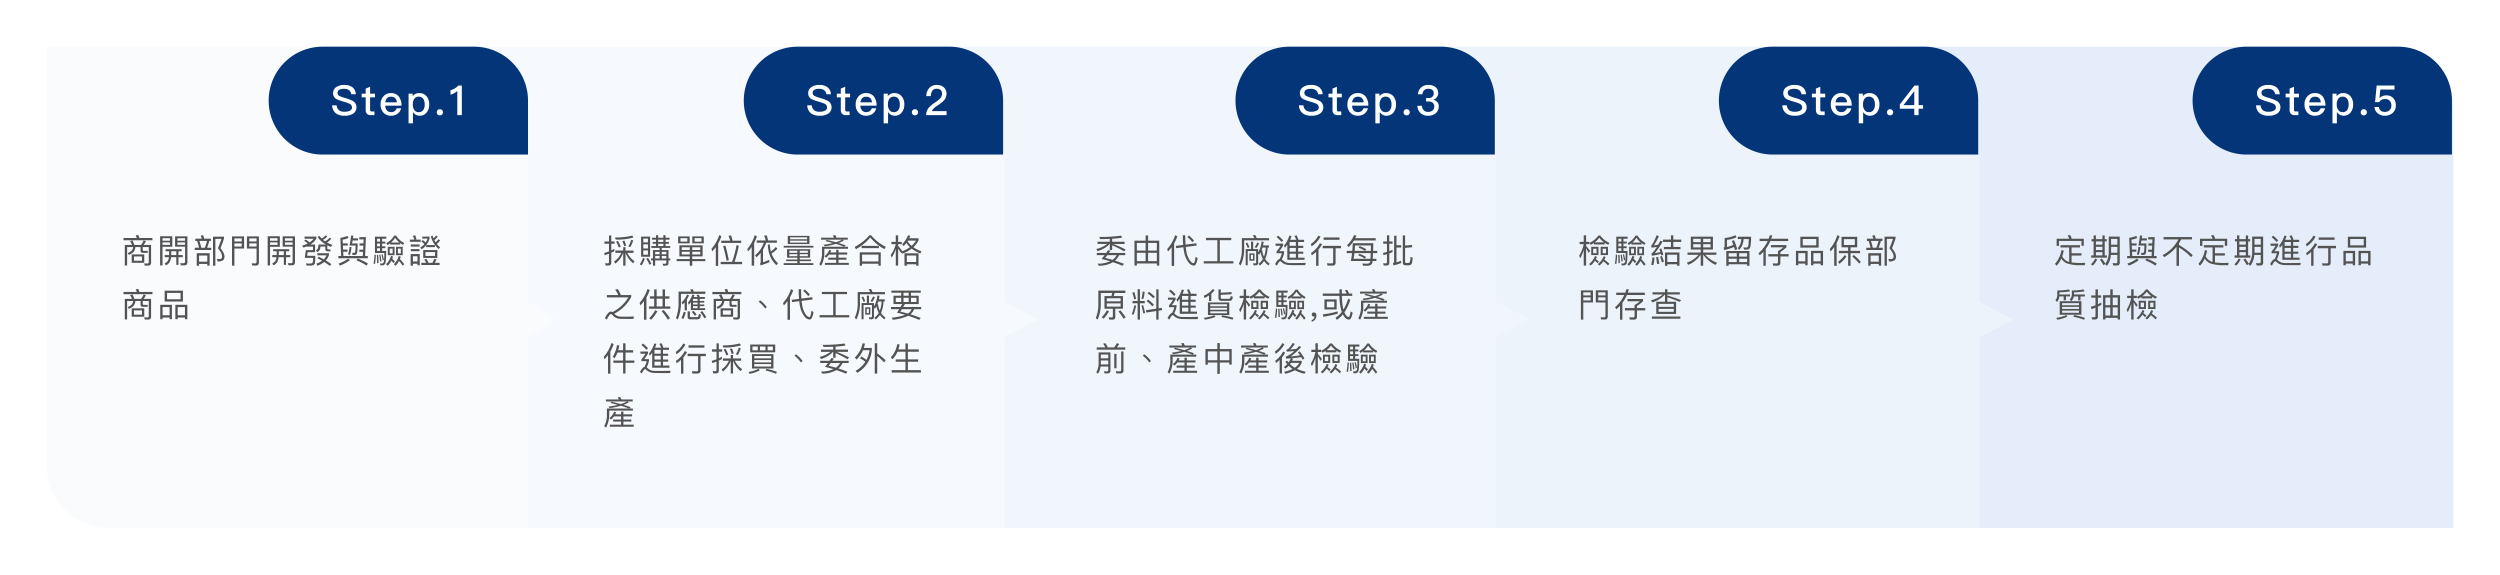 <svg xmlns="http://www.w3.org/2000/svg" xmlns:xlink="http://www.w3.org/1999/xlink" width="1205.001" height="277.001" viewBox="0 0 1205.001 277.001"><defs><filter id="a" x="889.335" y="0.001" width="315.666" height="277" filterUnits="userSpaceOnUse"><feOffset input="SourceAlpha"/><feGaussianBlur stdDeviation="7.5" result="b"/><feFlood flood-color="#043579" flood-opacity="0.102"/><feComposite operator="in" in2="b"/><feComposite in="SourceGraphic"/></filter><filter id="c" x="661.004" y="0" width="332.002" height="277" filterUnits="userSpaceOnUse"><feOffset input="SourceAlpha"/><feGaussianBlur stdDeviation="7.5" result="d"/><feFlood flood-color="#043579" flood-opacity="0.102"/><feComposite operator="in" in2="d"/><feComposite in="SourceGraphic"/></filter><filter id="e" x="428.004" y="0" width="332.002" height="277" filterUnits="userSpaceOnUse"><feOffset input="SourceAlpha"/><feGaussianBlur stdDeviation="7.5" result="f"/><feFlood flood-color="#043579" flood-opacity="0.102"/><feComposite operator="in" in2="f"/><feComposite in="SourceGraphic"/></filter><filter id="g" x="191" y="0" width="332.002" height="277" filterUnits="userSpaceOnUse"><feOffset input="SourceAlpha"/><feGaussianBlur stdDeviation="7.5" result="h"/><feFlood flood-color="#043579" flood-opacity="0.102"/><feComposite operator="in" in2="h"/><feComposite in="SourceGraphic"/></filter><filter id="i" x="0" y="0" width="291.002" height="277" filterUnits="userSpaceOnUse"><feOffset input="SourceAlpha"/><feGaussianBlur stdDeviation="7.5" result="j"/><feFlood flood-color="#043579" flood-opacity="0.102"/><feComposite operator="in" in2="j"/><feComposite in="SourceGraphic"/></filter></defs><g transform="translate(-297.499 -1056.499)"><g transform="matrix(1, 0, 0, 1, 297.5, 1056.5)" filter="url(#a)"><path d="M-8762,1056h240.666a30,30,0,0,1,30,30v202H-8732a30,30,0,0,1-30-30Z" transform="translate(9673.83 -1033.5)" fill="#e4edf9"/></g><path d="M26,0H99a26,26,0,0,1,26,26V52a0,0,0,0,1,0,0H26A26,26,0,0,1,0,26v0A26,26,0,0,1,26,0Z" transform="translate(1354.335 1079)" fill="#043579"/><path d="M3.312,8.68V9.768H7.5v6.976a3.927,3.927,0,0,1-.464-.128,5.169,5.169,0,0,1-2.88-2.608A19.931,19.931,0,0,0,4.9,11.272l-1.12-.192a13.03,13.03,0,0,1-3.1,6.576l.736.912a11.855,11.855,0,0,0,2.3-3.456,6.048,6.048,0,0,0,2.576,2.3,19.393,19.393,0,0,0,6.944.9h1.792l.208-1.152c-.864.064-1.7.1-2.512.1a31.267,31.267,0,0,1-4.064-.272V13.672h4.768V12.584H8.656V9.768H12.72V8.68ZM14.544,5.56H8.736A15.669,15.669,0,0,0,8,3.784l-1.232.192a12.2,12.2,0,0,1,.8,1.584H1.456V9.048h1.12V6.616H13.424V8.968h1.12ZM19.28,3.976V5.768h-.992V6.84h.992v6.768H18.112V14.7H25.68V13.608H24.64V6.84h.96V5.768h-.96V4.008H23.52v1.76H20.4V3.976Zm1.12,9.632V12.04h3.12v1.568ZM23.52,6.84v1.6H20.4V6.84ZM20.4,11.032V9.448h3.12v1.584Zm2.832,4.08-.9.56a18.777,18.777,0,0,1,1.712,2.672l.848-.608a.335.335,0,0,1-.064.1l.88.816a10.4,10.4,0,0,0,1.92-5.264h3.1v3.28q0,.72-.624.72c-.512,0-1.056-.032-1.648-.064l.32,1.136h1.7a1.237,1.237,0,0,0,1.408-1.376V4.536H26.576v7.488a9.692,9.692,0,0,1-1.616,5.6A21.192,21.192,0,0,0,23.232,15.112Zm-3.12-.016a11.752,11.752,0,0,1-2.1,2.8l.912.656a13.622,13.622,0,0,0,2.112-3.008Zm7.6-5.616h3.024v2.848H27.7c0-.128.016-.256.016-.4Zm3.024-1.056H27.712v-2.8h3.024Zm9.136-4.24a15.2,15.2,0,0,1-3.44.96L36.8,13.88H35.456v1.088H49.648V13.88h-1.28l.384-9.088H45.568V5.88h2.08l-.1,1.952H45.68v1.04H47.5l-.1,1.952h-1.84V11.88h1.776l-.1,2H37.9l-.1-2.032h2.08V10.792H37.76l-.1-1.936H40V7.816H37.616l-.1-1.776A15.4,15.4,0,0,0,40.3,5.224Zm4.88,10.928-.576.864a23.153,23.153,0,0,1,4.9,2.56l.64-.992A25.085,25.085,0,0,0,44.752,15.112Zm-4.56.064a19.773,19.773,0,0,1-4.656,2.4l.72.928a19.087,19.087,0,0,0,4.768-2.592Zm2.16-8.784h2.576V5.368H42.512c.048-.416.1-.832.16-1.28l-1.024-.1c-.176,1.408-.432,3.024-.784,4.864h2.88a15.517,15.517,0,0,1-.208,3.216.619.619,0,0,1-.624.32c-.256,0-.544-.016-.848-.016l.3,1.04h.512c.752,0,1.232-.176,1.456-.512q.384-.576.432-5.04H42.08C42.176,7.4,42.256,6.9,42.352,6.392Zm-1.52,3.12a12.2,12.2,0,0,1-.72,3.6l.928.272a13.178,13.178,0,0,0,.736-3.808Zm12.16-4.736V5.9H60.16a17.794,17.794,0,0,1-7.6,7.552l.752.992a21.706,21.706,0,0,0,5.936-4.96v9.152h1.184V9.768a29.089,29.089,0,0,1,5.84,4.672l.784-.944a35.013,35.013,0,0,0-6.624-4.944V7.816A15.713,15.713,0,0,0,61.44,5.9h5.248V4.776Zm19.44,3.9V9.768h4.192v6.976a3.927,3.927,0,0,1-.464-.128,5.169,5.169,0,0,1-2.88-2.608,19.93,19.93,0,0,0,.736-2.736L72.9,11.08a13.03,13.03,0,0,1-3.1,6.576l.736.912a11.855,11.855,0,0,0,2.3-3.456,6.048,6.048,0,0,0,2.576,2.3,19.393,19.393,0,0,0,6.944.9h1.792l.208-1.152c-.864.064-1.7.1-2.512.1a31.267,31.267,0,0,1-4.064-.272V13.672h4.768V12.584H77.776V9.768H81.84V8.68ZM83.664,5.56H77.856a15.669,15.669,0,0,0-.736-1.776l-1.232.192a12.2,12.2,0,0,1,.8,1.584H70.576V9.048H71.7V6.616H82.544V8.968h1.12ZM88.4,3.976V5.768h-.992V6.84H88.4v6.768H87.232V14.7H94.8V13.608H93.76V6.84h.96V5.768h-.96V4.008H92.64v1.76H89.52V3.976Zm1.12,9.632V12.04h3.12v1.568ZM92.64,6.84v1.6H89.52V6.84Zm-3.12,4.192V9.448h3.12v1.584Zm2.832,4.08-.9.56a18.777,18.777,0,0,1,1.712,2.672l.848-.608a.335.335,0,0,1-.064.1l.88.816a10.4,10.4,0,0,0,1.92-5.264h3.1v3.28q0,.72-.624.72c-.512,0-1.056-.032-1.648-.064l.32,1.136h1.7a1.237,1.237,0,0,0,1.408-1.376V4.536H95.7v7.488a9.692,9.692,0,0,1-1.616,5.6A21.192,21.192,0,0,0,92.352,15.112Zm-3.12-.016a11.752,11.752,0,0,1-2.1,2.8l.912.656a13.622,13.622,0,0,0,2.112-3.008Zm7.6-5.616h3.024v2.848h-3.04c0-.128.016-.256.016-.4Zm3.024-1.056H96.832v-2.8h3.024Zm5.968-4.336-.752.736a16.124,16.124,0,0,1,2.416,2.3l.752-.752A17.651,17.651,0,0,0,105.824,4.088Zm-1.248,3.84V8.984h2.416a20.089,20.089,0,0,1-1.92,2.7v.88h2.544a11.075,11.075,0,0,1-1.056,2.768c-.688.16-1.424.976-2.192,2.48l.848.752c.7-1.424,1.264-2.128,1.648-2.128a.574.574,0,0,1,.384.16,5.309,5.309,0,0,0,1.824,1.248,7.423,7.423,0,0,0,2.528.416c.944.032,2.016.048,3.232.048h4.048l.256-1.1c-1.824.048-3.312.08-4.448.08h-3.024a6.568,6.568,0,0,1-2.16-.352,5.766,5.766,0,0,1-1.552-1.072,2.891,2.891,0,0,0-.368-.288,12.285,12.285,0,0,0,1.136-3.216v-.768h-2.3a21.146,21.146,0,0,0,1.84-2.752V7.928Zm5.68.528v7.28h8.32V14.7h-3.1V12.808h2.48V11.8h-2.48V10.008h2.464V8.984h-2.464V7.128h2.88V6.088h-3.024l.288-.112a14.071,14.071,0,0,0-.88-2.048l-1.056.288a12.664,12.664,0,0,1,.912,1.872h-2.976a16.714,16.714,0,0,0,.672-1.84l-1.056-.176a13.609,13.609,0,0,1-2.528,4.8l.352,1.088A17.644,17.644,0,0,0,110.256,8.456Zm4.128,6.24H111.36V12.808h3.024Zm0-2.9H111.36V10.008h3.024Zm0-2.816H111.36V7.128h3.024ZM127.76,4.952V6.088h7.664V4.952Zm-.432,4.064v1.136h5.04v6.7c0,.416-.272.624-.784.624-.7,0-1.424-.032-2.192-.08l.24,1.136h2.352c1.024,0,1.552-.464,1.552-1.392V10.152h2.592V9.016Zm-2.1-4.944A11.093,11.093,0,0,1,121.616,8.1l.336,1.152a12.73,12.73,0,0,0,4.32-4.7Zm.752,3.648a13.017,13.017,0,0,1-4.272,4.72l.336,1.152a20.387,20.387,0,0,0,2.1-1.664V18.6h1.136V10.76a12.717,12.717,0,0,0,1.744-2.56Zm15.84-3.12V9.832h8.816V4.6Zm7.664,4.144h-6.512V5.688h6.512Zm-4.16,2.672H139.7V18.36h1.136v-.816h3.376v.816h1.12Zm-4.5,5.04V12.52h3.376v3.936Zm11.936-5.04h-5.792V18.36h1.136v-.816h3.5v.816h1.152Zm-4.656,5.04V12.52h3.5v3.936ZM2.768,33.368h2.08V35.24h1.12V33.368H7.92v-.944h-5.1v-1.04a37.2,37.2,0,0,0,5.12-.448l-.5-.912a37.067,37.067,0,0,1-5.664.48v2.224a3.691,3.691,0,0,1-.912,2.464l.8.864A4.873,4.873,0,0,0,2.768,33.368ZM9.76,33.4h2.1v1.856h1.1V33.4h2.112v-.96h-5.2V31.4a33.519,33.519,0,0,0,5.056-.48l-.5-.912A32.828,32.828,0,0,1,8.8,30.52v2a3.1,3.1,0,0,1-1.088,2.288l.8.848A4.152,4.152,0,0,0,9.76,33.4ZM2.944,35.688v6.5H13.408v-6.5Zm9.3,5.568H4.1v-1.04H12.24ZM4.1,39.416v-.992H12.24v.992Zm0-1.792V36.616H12.24v1.008Zm5.824,4.72-.416.832a29.59,29.59,0,0,1,5.184,1.456l.384-.912A30.109,30.109,0,0,0,9.92,42.344Zm-3.792,0A17.712,17.712,0,0,1,1.264,43.72l.512.88a16.1,16.1,0,0,0,4.9-1.52Zm25.888-9.568H28.5V29.96H27.312v2.816H23.84V44.52h1.12v-.8H30.9V44.5h1.12ZM24.96,42.6V38.664h2.352V42.6ZM28.5,38.664h2.4V42.6H28.5ZM24.96,37.608V33.9h2.352v3.712ZM28.5,33.9h2.4v3.712H28.5Zm-5.5,2.384q-.792.456-1.632.864V33.976h1.568v-1.1H21.36v-2.9H20.192v2.9H18.144v1.1h2.048V37.64a18.94,18.94,0,0,1-2.224.72l.288,1.152c.656-.224,1.3-.464,1.936-.72v4.032c0,.384-.224.592-.64.592-.384,0-.784-.032-1.2-.064l.24,1.12h1.36a1.232,1.232,0,0,0,1.408-1.36V38.28c.544-.256,1.088-.544,1.632-.832ZM35.44,33.064v1.1h1.968a17.259,17.259,0,0,1-2.192,5.584l.5,1.264a20.491,20.491,0,0,0,1.7-4.048V44.52H38.56V36.2c.352.576.784,1.328,1.28,2.256l.656-.976c-.656-.9-1.3-1.7-1.936-2.416v-.9h1.568v-1.1H38.56v-3.12H37.408v3.12Zm6.864.56v.7h5.2v-.8a12.323,12.323,0,0,0,1.712.976l.608-.928a10.653,10.653,0,0,1-4.416-3.536h-.96a10.863,10.863,0,0,1-4.272,3.536l.608.928A12.959,12.959,0,0,0,42.3,33.624Zm4.88-.32H42.736a10.788,10.788,0,0,0,2.192-2.24A9.094,9.094,0,0,0,47.184,33.3Zm-1.6,2.16v3.984H49.1V35.464Zm2.56,3.072h-1.6V36.392h1.6Zm-5.328,3.632a10.835,10.835,0,0,1,1.216,1.2l.72-.72a12.418,12.418,0,0,0-1.5-1.232c.176-.352.352-.736.528-1.136l-.944-.384a8.925,8.925,0,0,1-2.848,3.872l.784.688A9.209,9.209,0,0,0,42.816,42.168Zm4.064.256a15.3,15.3,0,0,1,2.192,1.984l.736-.752a18.479,18.479,0,0,0-2.464-2,13.623,13.623,0,0,0,.64-1.28l-.944-.384A8.727,8.727,0,0,1,44.192,43.8l.8.688A8.724,8.724,0,0,0,46.88,42.424Zm-5.856-6.96v3.984h3.488V35.464Zm2.544,3.072h-1.6V36.392h1.6Z" transform="translate(1287.335 1166)" fill="#535353"/><path d="M6.4-14.56a6.576,6.576,0,0,0-3.78,1.02,3.378,3.378,0,0,0-1.58,2.96A3.148,3.148,0,0,0,2.68-7.72,25.478,25.478,0,0,0,5.96-6.54a26.741,26.741,0,0,1,2.84.96A2.1,2.1,0,0,1,10.16-3.7,1.659,1.659,0,0,1,9.2-2.2a5.252,5.252,0,0,1-2.58.56A4.376,4.376,0,0,1,3.96-2.3a3.507,3.507,0,0,1-1.2-2.42H.6A4.955,4.955,0,0,0,2.54-.76,7.07,7.07,0,0,0,6.62.28,7.09,7.09,0,0,0,10.82-.8a3.55,3.55,0,0,0,1.5-3.02A3.441,3.441,0,0,0,10.48-6.9,21.34,21.34,0,0,0,6.74-8.3a15.785,15.785,0,0,1-2.48-.88A1.679,1.679,0,0,1,3.2-10.7a1.621,1.621,0,0,1,.92-1.56,4.493,4.493,0,0,1,2.16-.42,4,4,0,0,1,2.44.62,3.165,3.165,0,0,1,1.12,2H12a4.521,4.521,0,0,0-1.7-3.44A6.276,6.276,0,0,0,6.4-14.56Zm12.48.88-2.12.88v2.46H14.84v1.76h1.92v6A2.682,2.682,0,0,0,17.34-.7a2.467,2.467,0,0,0,1.94.7h1.7V-1.76H19.62a.757.757,0,0,1-.56-.2.918.918,0,0,1-.18-.62v-6h2.36v-1.76H18.88Zm10.04,3.06A4.463,4.463,0,0,0,25.3-9.04a5.589,5.589,0,0,0-1.36,3.86,5.578,5.578,0,0,0,1.44,4.04A4.744,4.744,0,0,0,29,.28,5.041,5.041,0,0,0,32.42-.9a4.664,4.664,0,0,0,1.42-2.42H31.72a3.6,3.6,0,0,1-.94,1.34,2.956,2.956,0,0,1-1.8.52A2.574,2.574,0,0,1,27-2.26a3.874,3.874,0,0,1-.82-2.32h7.84A7.064,7.064,0,0,0,32.78-8.9,4.549,4.549,0,0,0,28.92-10.62Zm.06,1.74q2.52,0,2.82,2.7H26.22a3.5,3.5,0,0,1,.86-2A2.536,2.536,0,0,1,28.98-8.88ZM42.6-10.62A3.672,3.672,0,0,0,39.4-9.1v-1.24H37.42V3.96h2.12V-1.52A3.728,3.728,0,0,0,42.7.28a4.2,4.2,0,0,0,3.5-1.62,5.966,5.966,0,0,0,1.18-3.78A6,6,0,0,0,46.18-9,4.356,4.356,0,0,0,42.6-10.62ZM42.28-8.9a2.54,2.54,0,0,1,2.3,1.12,4.981,4.981,0,0,1,.62,2.66,4.625,4.625,0,0,1-.68,2.66,2.659,2.659,0,0,1-2.3,1.02,2.315,2.315,0,0,1-1.92-.94,4.085,4.085,0,0,1-.82-2.68v-.18a4.458,4.458,0,0,1,.66-2.56A2.429,2.429,0,0,1,42.28-8.9ZM52.5-2.86a1.342,1.342,0,0,0-1.04.42,1.4,1.4,0,0,0-.44,1.08A1.451,1.451,0,0,0,51.46-.3,1.4,1.4,0,0,0,52.5.1a1.588,1.588,0,0,0,1.06-.4A1.534,1.534,0,0,0,54-1.36a1.477,1.477,0,0,0-.44-1.08A1.514,1.514,0,0,0,52.5-2.86Zm6.22-11.42-.78,8h2.04a2.506,2.506,0,0,1,1.18-1.14,3.624,3.624,0,0,1,1.66-.34,2.834,2.834,0,0,1,2.2.84,3.308,3.308,0,0,1,.78,2.34,2.85,2.85,0,0,1-.9,2.2,3.2,3.2,0,0,1-2.22.82,3.124,3.124,0,0,1-1.92-.54,2.467,2.467,0,0,1-.94-1.82H57.68A4.132,4.132,0,0,0,59.36-.78,5.3,5.3,0,0,0,62.66.28,5.574,5.574,0,0,0,66.32-.98,4.589,4.589,0,0,0,67.96-4.6a5.026,5.026,0,0,0-1.28-3.62A4.339,4.339,0,0,0,63.4-9.54a4.523,4.523,0,0,0-1.76.32,3.758,3.758,0,0,0-1.52.98h-.06l.42-4.12h6.84v-1.92Z" transform="translate(1384.335 1112)" fill="#fff"/><g transform="matrix(1, 0, 0, 1, 297.5, 1056.5)" filter="url(#c)"><path d="M-8732,1288a30,30,0,0,1-30-30V1056h240.667a30,30,0,0,1,30,30v202Zm240.667-109,16.334,8.5-16.334,8.5Z" transform="translate(9445.5 -1033.5)" fill="#edf3fb"/></g><path d="M26,0H99a26,26,0,0,1,26,26V52a0,0,0,0,1,0,0H26A26,26,0,0,1,0,26v0A26,26,0,0,1,26,0Z" transform="translate(1126.003 1079)" fill="#043579"/><path d="M.88,7.064v1.1H2.848A17.259,17.259,0,0,1,.656,13.752l.5,1.264a20.491,20.491,0,0,0,1.7-4.048V18.52H4V10.2c.352.576.784,1.328,1.28,2.256l.656-.976c-.656-.9-1.3-1.7-1.936-2.416v-.9H5.568v-1.1H4V3.944H2.848v3.12Zm6.864.56v.7h5.2v-.8a12.324,12.324,0,0,0,1.712.976l.608-.928A10.653,10.653,0,0,1,10.848,4.04h-.96A10.863,10.863,0,0,1,5.616,7.576l.608.928A12.959,12.959,0,0,0,7.744,7.624Zm4.88-.32H8.176a10.788,10.788,0,0,0,2.192-2.24A9.094,9.094,0,0,0,12.624,7.3Zm-1.6,2.16v3.984h3.52V9.464Zm2.56,3.072h-1.6V10.392h1.6ZM8.256,16.168a10.835,10.835,0,0,1,1.216,1.2l.72-.72a12.417,12.417,0,0,0-1.5-1.232c.176-.352.352-.736.528-1.136L8.272,13.9a8.925,8.925,0,0,1-2.848,3.872l.784.688A9.208,9.208,0,0,0,8.256,16.168Zm4.064.256a15.3,15.3,0,0,1,2.192,1.984l.736-.752a18.479,18.479,0,0,0-2.464-2,13.623,13.623,0,0,0,.64-1.28l-.944-.384A8.727,8.727,0,0,1,9.632,17.8l.8.688A8.724,8.724,0,0,0,12.32,16.424ZM6.464,9.464v3.984H9.952V9.464Zm2.544,3.072h-1.6V10.392h1.6ZM19.552,7.88h1.44V9.224h-1.44Zm0,2.256h1.44v1.312h-1.44ZM22,11.448V10.136h1.568V9.224H22V7.88h1.568V6.952H22V5.576h2.016V4.568H18.544V12.44h4.512a26.987,26.987,0,0,1-.192,4.064,1.117,1.117,0,0,1-1.248,1.008,4.694,4.694,0,0,1-.656-.048l.224.928c.208.016.416.032.608.032a1.74,1.74,0,0,0,1.712-.88c.288-.576.448-2.608.448-6.1ZM20.992,5.576V6.952h-1.44V5.576Zm.176,7.648-.576.128q.24,1.392.432,3.216l.64-.144C21.52,15.272,21.36,14.216,21.168,13.224Zm-1.088.08-.624.064c.064.944.1,2.272.128,4l.7-.1C20.24,15.608,20.176,14.28,20.08,13.3Zm-1.76-.112a29.919,29.919,0,0,1-.448,4.368l.7.208a38.158,38.158,0,0,0,.4-4.5Zm3.952-.144-.56.16c.208.912.4,1.84.56,2.8l.576-.224Q22.656,14.536,22.272,13.048Zm4.208,3.088a10.52,10.52,0,0,1,.992,1.184l.72-.72a12.7,12.7,0,0,0-1.3-1.36c.128-.336.256-.688.384-1.04l-.976-.384a9.379,9.379,0,0,1-2.416,4.064l.816.72A9.205,9.205,0,0,0,26.48,16.136Zm3.664.16a16.175,16.175,0,0,1,1.776,2.288l.736-.736a19,19,0,0,0-2.08-2.48c.144-.352.288-.72.416-1.1l-.96-.384a9.249,9.249,0,0,1-2.384,4l.816.72A8.572,8.572,0,0,0,30.144,16.3Zm-4.3-8.512V8.36H30.7v-.7a13.636,13.636,0,0,0,1.376.88l.592-.9a9.623,9.623,0,0,1-3.9-3.568h-.944A10.12,10.12,0,0,1,24,7.72l.576.9C25.008,8.36,25.424,8.088,25.84,7.784ZM30.368,7.4H26.3a11.2,11.2,0,0,0,1.984-2.3A8.778,8.778,0,0,0,30.368,7.4ZM24.736,9.464V13.5h3.248V9.464Zm2.336,3.168H25.664v-2.3h1.408ZM28.7,9.464V13.5H31.92V9.464Zm2.3,3.168H29.616v-2.3h1.392Zm4.928,1.92a13.929,13.929,0,0,1-.576,3.488l1.04.3a16.919,16.919,0,0,0,.576-3.664Zm2.736-.24-.944.208c.192.96.352,2.048.5,3.3l1.072-.24Q39.008,15.8,38.672,14.312Zm1.584-4.064-.912.288q.24.7.48,1.44c-.928.24-1.84.432-2.736.592A34.455,34.455,0,0,0,40.864,6.9L39.792,6.52c-.384.688-.736,1.344-1.088,1.952-.672.112-1.36.208-2.032.288a23.825,23.825,0,0,0,2.384-4.448l-1.1-.432a22.847,22.847,0,0,1-2.144,4.528,1.209,1.209,0,0,1-.48.432L35.616,9.9c.832-.128,1.664-.256,2.464-.384a15.869,15.869,0,0,1-2.128,2.88,1.724,1.724,0,0,1-.528.32l.3,1.056a27.42,27.42,0,0,0,4.336-.928c.064.256.128.528.192.8l.96-.256A25.411,25.411,0,0,0,40.256,10.248Zm.272,3.648-.9.288a25.619,25.619,0,0,1,.928,2.832l.96-.416A20.617,20.617,0,0,0,40.528,13.9Zm.5-7.9V7.1H44.9V9.528h-3.44v1.1H49.5v-1.1H46.032V7.1h3.824v-1.1H46.032V3.944H44.9V5.992Zm7.968,6.192H42.016V18.6h1.12v-.736h4.736V18.6h1.12Zm-5.856,4.592v-3.5h4.736v3.5ZM54.464,4.568V10.76h4.784v1.456H52.88V13.3h5.328A12.478,12.478,0,0,1,52.544,17.1l.656,1.056A13.105,13.105,0,0,0,59.184,13.3h.064v5.28h1.184V13.3h.08a14.708,14.708,0,0,0,5.856,4.864l.784-1.008a14.138,14.138,0,0,1-5.7-3.856H66.8V12.216H60.432V10.76h4.7V4.568ZM64,9.752H60.432V8.2H64Zm-4.752,0H55.616V8.2h3.632Zm-3.632-2.56v-1.6h3.632v1.6Zm4.816-1.6H64v1.6H60.432Zm22.3,5.888H71.568v7.136H72.7V17.88h8.9v.72h1.136ZM72.7,16.808v-1.6h3.92v1.6Zm5.072,0v-1.6H81.6v1.6ZM72.7,14.184V12.552h3.92v1.632Zm5.072-1.632H81.6v1.632H77.776ZM75.312,6.3l-1.072.32c.256.608.5,1.248.72,1.9A21.628,21.628,0,0,1,71.9,9.592V6.12a13.344,13.344,0,0,0,4.624-1.28l-.576-.96a14.87,14.87,0,0,1-5.168,1.312V9.16a.928.928,0,0,1-.528.816l.416,1.056a30.08,30.08,0,0,0,4.64-1.488c.16.48.3.976.448,1.488l1.1-.4A33.65,33.65,0,0,0,75.312,6.3Zm3.536-.56a11.8,11.8,0,0,1-.528,2.4,6.821,6.821,0,0,1-1.216,1.92l.672.864a7.265,7.265,0,0,0,1.536-2.3,13.46,13.46,0,0,0,.64-2.88h2.416a21.139,21.139,0,0,1-.16,3.04c-.112.656-.416.992-.928,1.024-.4,0-.9-.032-1.488-.064l.336,1.024c.48.032.912.048,1.28.048a1.725,1.725,0,0,0,1.76-1.376A24.887,24.887,0,0,0,83.52,4.6H77.136V5.736Zm8.784-.176V6.68H91.52a17.717,17.717,0,0,1-4.48,5.952l.72.912c.608-.544,1.168-1.1,1.712-1.7v6.768h1.12V10.472A18.461,18.461,0,0,0,92.784,6.68h8.624V5.56H93.216c.176-.512.336-1.024.5-1.552l-1.168-.144c-.16.576-.352,1.136-.56,1.7ZM91.84,13v1.1h4.64V16.76a.659.659,0,0,1-.736.736c-.656,0-1.264-.016-1.84-.032l.3,1.088h2a1.263,1.263,0,0,0,1.424-1.424V14.1h4V13h-4V11.992A22.926,22.926,0,0,0,100.56,9.7V8.632H93.072V9.7h6.016a16.542,16.542,0,0,1-2.608,1.808V13Zm15.424-8.4V9.832h8.816V4.6Zm7.664,4.144h-6.512V5.688h6.512Zm-4.16,2.672h-5.632V18.36h1.136v-.816h3.376v.816h1.12Zm-4.5,5.04V12.52h3.376v3.936Zm11.936-5.04h-5.792V18.36h1.136v-.816h3.5v.816h1.152Zm-4.656,5.04V12.52h3.5v3.936Zm15.12-3.024a14.171,14.171,0,0,1-3.264,3.3l.688.912a13.961,13.961,0,0,0,3.36-3.5Zm4.352-.048-.7.784a25.83,25.83,0,0,1,3.312,3.408l.768-.832A24.819,24.819,0,0,0,133.024,13.384Zm-7.936-9.552a17.9,17.9,0,0,1-3.616,6.64l.368,1.232a22.644,22.644,0,0,0,1.744-2.144v9.072h1.168V7.672a20.8,20.8,0,0,0,1.424-3.344Zm2.032.816V9.7H130.3v1.728h-4.448v1.12H130.3V18.6h1.152V12.552h4.608v-1.12h-4.608V9.7h3.216V4.648Zm6.416,3.936h-5.28V5.752h5.28Zm14.32-4.016v14h1.12V5.64H151.9a40.8,40.8,0,0,1-1.7,4.5c1.328,1.6,2,2.88,2.016,3.856a1.809,1.809,0,0,1-.272,1.072,1.877,1.877,0,0,1-1.152.3,10.5,10.5,0,0,1-1.1-.08l.352,1.216a4.378,4.378,0,0,0,2.688-.576,2.463,2.463,0,0,0,.624-1.936c-.016-.992-.656-2.288-1.92-3.856.608-1.44,1.184-3.008,1.712-4.7V4.568Zm-8.528.96v1.1h.832a26.347,26.347,0,0,1,.944,3.28h-2.048v1.1h7.92v-1.1h-2a23.109,23.109,0,0,0,1.1-3.28h.768v-1.1H143.6c-.16-.624-.336-1.184-.5-1.68l-1.168.192c.192.448.368.944.544,1.488ZM143.9,9.912h-1.712c-.288-1.248-.592-2.336-.912-3.28h3.68A31.5,31.5,0,0,1,143.9,9.912Zm2.32,2.64H140v6.016h1.12V17.7h3.968v.864h1.136Zm-5.1,4.064v-2.96h3.968v2.96ZM2.64,33.816H6.16v1.5H2.64Zm3.52-.928H2.64V31.4H6.16Zm3.664.928h3.5v1.52h-3.5Zm3.5-.928h-3.5V31.416h3.5Zm0,3.408v6.288c0,.576-.224.864-.656.864-.528,0-1.088-.016-1.7-.048l.272,1.072c.608.016,1.232.032,1.84.032.912,0,1.376-.528,1.376-1.552v-12.5H8.672V36.3Zm-6.016-5.84H1.488v14.08H2.64V36.28H7.312Zm11.2,1.1v1.12H22.4a17.717,17.717,0,0,1-4.48,5.952l.72.912c.608-.544,1.168-1.1,1.712-1.7v6.768h1.12V36.472a18.461,18.461,0,0,0,2.192-3.792h8.624V31.56H24.1c.176-.512.336-1.024.5-1.552l-1.168-.144c-.16.576-.352,1.136-.56,1.7ZM22.72,39v1.1h4.64V42.76a.659.659,0,0,1-.736.736c-.656,0-1.264-.016-1.84-.032l.3,1.088h2a1.263,1.263,0,0,0,1.424-1.424V40.1h4V39h-4V37.992A22.926,22.926,0,0,0,31.44,35.7V34.632H23.952V35.7h6.016a16.542,16.542,0,0,1-2.608,1.808V39Zm15.088-3.072v5.888h9.568V35.928H43.152V33.784a61.175,61.175,0,0,1,5.936,2.224l.736-.832a60.388,60.388,0,0,0-6.672-2.208v-.544h6.016V31.368H43.152V29.9h-1.12v1.472H36.016v1.056H41.04a14.618,14.618,0,0,1-5.76,2.8l.608,1.024A13.36,13.36,0,0,0,42,32.424h.032v3.5Zm8.448,4.864H38.928V39.384h7.328Zm-7.328-2.384V36.952h7.328v1.456ZM35.7,43.064v1.072H49.44V43.064Z" transform="translate(1058.003 1166)" fill="#535353"/><path d="M6.4-14.56a6.576,6.576,0,0,0-3.78,1.02,3.378,3.378,0,0,0-1.58,2.96A3.148,3.148,0,0,0,2.68-7.72,25.478,25.478,0,0,0,5.96-6.54a26.741,26.741,0,0,1,2.84.96A2.1,2.1,0,0,1,10.16-3.7,1.659,1.659,0,0,1,9.2-2.2a5.252,5.252,0,0,1-2.58.56A4.376,4.376,0,0,1,3.96-2.3a3.507,3.507,0,0,1-1.2-2.42H.6A4.955,4.955,0,0,0,2.54-.76,7.07,7.07,0,0,0,6.62.28,7.09,7.09,0,0,0,10.82-.8a3.55,3.55,0,0,0,1.5-3.02A3.441,3.441,0,0,0,10.48-6.9,21.34,21.34,0,0,0,6.74-8.3a15.785,15.785,0,0,1-2.48-.88A1.679,1.679,0,0,1,3.2-10.7a1.621,1.621,0,0,1,.92-1.56,4.493,4.493,0,0,1,2.16-.42,4,4,0,0,1,2.44.62,3.165,3.165,0,0,1,1.12,2H12a4.521,4.521,0,0,0-1.7-3.44A6.276,6.276,0,0,0,6.4-14.56Zm12.48.88-2.12.88v2.46H14.84v1.76h1.92v6A2.682,2.682,0,0,0,17.34-.7a2.467,2.467,0,0,0,1.94.7h1.7V-1.76H19.62a.757.757,0,0,1-.56-.2.918.918,0,0,1-.18-.62v-6h2.36v-1.76H18.88Zm10.04,3.06A4.463,4.463,0,0,0,25.3-9.04a5.589,5.589,0,0,0-1.36,3.86,5.578,5.578,0,0,0,1.44,4.04A4.744,4.744,0,0,0,29,.28,5.041,5.041,0,0,0,32.42-.9a4.664,4.664,0,0,0,1.42-2.42H31.72a3.6,3.6,0,0,1-.94,1.34,2.956,2.956,0,0,1-1.8.52A2.574,2.574,0,0,1,27-2.26a3.874,3.874,0,0,1-.82-2.32h7.84A7.064,7.064,0,0,0,32.78-8.9,4.549,4.549,0,0,0,28.92-10.62Zm.06,1.74q2.52,0,2.82,2.7H26.22a3.5,3.5,0,0,1,.86-2A2.536,2.536,0,0,1,28.98-8.88ZM42.6-10.62A3.672,3.672,0,0,0,39.4-9.1v-1.24H37.42V3.96h2.12V-1.52A3.728,3.728,0,0,0,42.7.28a4.2,4.2,0,0,0,3.5-1.62,5.966,5.966,0,0,0,1.18-3.78A6,6,0,0,0,46.18-9,4.356,4.356,0,0,0,42.6-10.62ZM42.28-8.9a2.54,2.54,0,0,1,2.3,1.12,4.981,4.981,0,0,1,.62,2.66,4.625,4.625,0,0,1-.68,2.66,2.659,2.659,0,0,1-2.3,1.02,2.315,2.315,0,0,1-1.92-.94,4.085,4.085,0,0,1-.82-2.68v-.18a4.458,4.458,0,0,1,.66-2.56A2.429,2.429,0,0,1,42.28-8.9ZM52.5-2.86a1.342,1.342,0,0,0-1.04.42,1.4,1.4,0,0,0-.44,1.08A1.451,1.451,0,0,0,51.46-.3,1.4,1.4,0,0,0,52.5.1a1.588,1.588,0,0,0,1.06-.4A1.534,1.534,0,0,0,54-1.36a1.477,1.477,0,0,0-.44-1.08A1.514,1.514,0,0,0,52.5-2.86ZM64.26-14.28,57.22-5.16V-3.1h6.96V0h2.08V-3.1h2.16V-4.84H66.26v-9.44Zm-.14,2.76h.06v6.68H59Z" transform="translate(1156.003 1112)" fill="#fff"/><g transform="matrix(1, 0, 0, 1, 297.5, 1056.5)" filter="url(#e)"><path d="M-8732,1288a30,30,0,0,1-30-30V1056h240.667a30,30,0,0,1,30,30v202Zm240.667-109,16.334,8.5-16.334,8.5Z" transform="translate(9212.5 -1033.5)" fill="#f1f6fc"/></g><path d="M26,0H99a26,26,0,0,1,26,26V52a0,0,0,0,1,0,0H26A26,26,0,0,1,0,26v0A26,26,0,0,1,26,0Z" transform="translate(893.003 1079)" fill="#043579"/><path d="M1.52,7.016V8.088H6.112a13.319,13.319,0,0,1-5.2,2.432l.656,1.056c2.784-.992,4.672-2.144,5.7-3.488h.144v2.864H8.56V8.712a43.163,43.163,0,0,1,5.728,2.96l.784-.88a51.642,51.642,0,0,0-6.016-2.7h5.488V7.016H8.56V5.576c1.824-.128,3.44-.3,4.832-.528l-.56-.976a72.083,72.083,0,0,1-10.448.64l.352,1.024c1.664,0,3.216-.032,4.672-.1V7.016Zm5.088,4.016c-.288.448-.608.9-.928,1.376H1.152V13.48h3.76c-.464.608-.96,1.232-1.472,1.856,1.376.3,2.736.672,4.112,1.1A14.214,14.214,0,0,1,1.5,17.576l.64,1.008a13.191,13.191,0,0,0,6.8-1.712c1.536.512,3.088,1.088,4.624,1.744l.7-.944c-1.472-.576-2.912-1.1-4.32-1.552a10.417,10.417,0,0,0,2.016-2.64h2.9V12.408H7.024c.224-.32.448-.672.7-1.04Zm4.144,2.448a7.579,7.579,0,0,1-2.016,2.256c-1.216-.352-2.384-.656-3.536-.912q.48-.6,1.056-1.344ZM31.248,6.5H25.872V3.992H24.688V6.5H19.312V18.52h1.152V17.48H30.1v1.04h1.152ZM20.464,16.376V12.36h4.224v4.016Zm5.408,0V12.36H30.1v4.016Zm-5.408-5.088V7.608h4.224v3.68Zm5.408-3.68H30.1v3.68H25.872Zm23.264.144-5.2.656q-.144-1.944-.144-4.512H42.608q.024,2.64.192,4.656l-3.552.464.176,1.1L42.9,9.672a19.056,19.056,0,0,0,.48,2.96A11.074,11.074,0,0,0,45.408,17a3.393,3.393,0,0,0,2.432,1.52,1.331,1.331,0,0,0,1.088-.72,9.434,9.434,0,0,0,.832-2.928L48.752,14.3c-.224,2.016-.544,3.04-.976,3.056-.544-.016-1.136-.448-1.76-1.312a10.411,10.411,0,0,1-1.6-3.872,22.523,22.523,0,0,1-.384-2.64l5.28-.672ZM37.248,9.624v9.008h1.184V7.816a19.125,19.125,0,0,0,1.552-3.44l-1.072-.512a17.882,17.882,0,0,1-3.824,6.656l.368,1.2A22.148,22.148,0,0,0,37.248,9.624Zm8.288-5.616-.736.72a15.708,15.708,0,0,1,2.416,2.5l.8-.784A19.956,19.956,0,0,0,45.536,4.008ZM59.264,6.264V16.392H52.7v1.1H66.992v-1.1H60.448V6.264h5.5V5.16H53.776v1.1Zm18.24-2.5-1.152.192A9.573,9.573,0,0,1,77.1,5.288H71.072v5.2a16.094,16.094,0,0,1-1.44,7.184l.848.768a17.616,17.616,0,0,0,1.7-7.952V6.344H84.208V5.288H78.24A15.028,15.028,0,0,0,77.5,3.768Zm-2.016,3.2v3.6h-2.56v7.808H73.9V11.512h4.048v5.376c0,.368-.176.56-.5.56L76.448,17.4l.272.992h1.056q1.152,0,1.152-1.3V12.728l.48.592a12.218,12.218,0,0,0,.736-1.216A10.374,10.374,0,0,0,81.2,15.336a7.344,7.344,0,0,1-2.048,2.272l.576.9a8.771,8.771,0,0,0,2.048-2.224,8.883,8.883,0,0,0,2.112,2.128l.608-.8A8.5,8.5,0,0,1,82.3,15.32a13.644,13.644,0,0,0,1.184-5.5h.64V8.792H81.28c.112-.544.208-1.1.3-1.712L80.576,6.9a14.419,14.419,0,0,1-1.648,5.344v-1.68h-2.4v-3.6Zm5.056,4.256c.16-.448.32-.912.48-1.408H82.56a13.658,13.658,0,0,1-.832,4.432,10.045,10.045,0,0,1-.832-3.136Zm-5.856,1.408v3.52h2.48v-3.52Zm1.76,2.816H75.424v-2.1h1.024ZM78.5,7.368A9.575,9.575,0,0,1,77.28,9.576L78,10.1a9.848,9.848,0,0,0,1.36-2.32Zm-4.752.112-.88.288a15.522,15.522,0,0,1,1.024,2.24l.816-.352A14.193,14.193,0,0,0,73.744,7.48Zm14.8-3.392-.752.736a16.124,16.124,0,0,1,2.416,2.3l.752-.752A17.651,17.651,0,0,0,88.544,4.088ZM87.3,7.928V8.984h2.416a20.089,20.089,0,0,1-1.92,2.7v.88h2.544a11.075,11.075,0,0,1-1.056,2.768c-.688.16-1.424.976-2.192,2.48l.848.752c.7-1.424,1.264-2.128,1.648-2.128a.574.574,0,0,1,.384.16,5.309,5.309,0,0,0,1.824,1.248,7.423,7.423,0,0,0,2.528.416c.944.032,2.016.048,3.232.048H101.6l.256-1.1c-1.824.048-3.312.08-4.448.08H94.384a6.568,6.568,0,0,1-2.16-.352,5.766,5.766,0,0,1-1.552-1.072,2.891,2.891,0,0,0-.368-.288A12.285,12.285,0,0,0,91.44,12.36v-.768h-2.3a21.146,21.146,0,0,0,1.84-2.752V7.928Zm5.68.528v7.28h8.32V14.7h-3.1V12.808h2.48V11.8h-2.48V10.008h2.464V8.984H98.192V7.128h2.88V6.088H98.048l.288-.112a14.071,14.071,0,0,0-.88-2.048L96.4,4.216a12.664,12.664,0,0,1,.912,1.872H94.336a16.714,16.714,0,0,0,.672-1.84l-1.056-.176a13.609,13.609,0,0,1-2.528,4.8l.352,1.088A17.644,17.644,0,0,0,92.976,8.456ZM97.1,14.7H94.08V12.808H97.1Zm0-2.9H94.08V10.008H97.1Zm0-2.816H94.08V7.128H97.1ZM110.48,4.952V6.088h7.664V4.952Zm-.432,4.064v1.136h5.04v6.7c0,.416-.272.624-.784.624-.7,0-1.424-.032-2.192-.08l.24,1.136H114.7c1.024,0,1.552-.464,1.552-1.392V10.152h2.592V9.016Zm-2.1-4.944A11.093,11.093,0,0,1,104.336,8.1l.336,1.152a12.73,12.73,0,0,0,4.32-4.7ZM108.7,7.72a13.017,13.017,0,0,1-4.272,4.72l.336,1.152a20.387,20.387,0,0,0,2.1-1.664V18.6H108V10.76a12.717,12.717,0,0,0,1.744-2.56ZM125.12,6.408H135.6V5.3h-9.856c.192-.384.384-.8.576-1.216l-1.168-.272a14.025,14.025,0,0,1-3.376,4.88l.736.9A14.6,14.6,0,0,0,125.12,6.408Zm2.576,6.416-.528.752a15.765,15.765,0,0,1,3.216,1.584l.544-.832A17.163,17.163,0,0,0,127.7,12.824Zm-4.08,3.488h9.344a2.3,2.3,0,0,1-.08.448,1.194,1.194,0,0,1-.656.7,3.765,3.765,0,0,1-1.008.128c-.608,0-1.3-.032-2.064-.064L129.5,18.6c.7,0,1.344-.016,1.888-.016a3.579,3.579,0,0,0,1.744-.336,1.862,1.862,0,0,0,.832-1.12,5.393,5.393,0,0,0,.112-.816h1.84V15.24h-1.76c.032-.7.08-1.616.128-2.736h2.064V11.416h-2.016l.112-3.68h-9.936c-.032,1.232-.1,2.464-.208,3.68h-2.7V12.5h2.592C124.048,13.784,123.856,15.064,123.616,16.312Zm9.44-1.072h-8.112c.16-.832.288-1.744.4-2.736h7.84C133.136,13.624,133.088,14.536,133.056,15.24Zm-7.6-3.824c.064-.816.112-1.68.144-2.608h7.7c-.032.944-.048,1.808-.08,2.608H130.5l.528-.8a16.857,16.857,0,0,0-3.2-1.5l-.528.768a16.7,16.7,0,0,1,3.136,1.536Zm18.224-.5c-.512.224-1.024.432-1.552.624V7.992h1.584v-1.1h-1.584V3.928h-1.12v2.96H139.2v1.1h1.808v3.92c-.624.176-1.264.336-1.936.48l.272,1.088c.544-.144,1.1-.3,1.664-.464v3.84a.521.521,0,0,1-.576.592,10.849,10.849,0,0,1-1.232-.08l.24,1.136h1.392c.864,0,1.3-.464,1.3-1.36V12.632c.512-.192,1.04-.4,1.552-.624Zm1.92-1.1h2.256V8.7H145.6V4.12h-1.136v12.5a.7.7,0,0,1-.576.72l.288,1.072a23.611,23.611,0,0,0,3.744-1.152l-.208-1.088a14.16,14.16,0,0,1-2.112.784Zm5.776,8.56a1.741,1.741,0,0,0,1.36-.5c.336-.384.56-1.44.672-3.2l-1.056-.336a6.51,6.51,0,0,1-.4,2.576.9.9,0,0,1-.784.352h-.832c-.384,0-.576-.224-.576-.64V9.96l3.376-.288v-1.1l-3.376.288V3.976h-1.12v12.9c0,.992.448,1.5,1.344,1.5ZM4.848,33.208V39.32H8.9v3.7c0,.32-.192.48-.544.48-.464,0-.944-.032-1.456-.08l.24,1.136H8.752a1.136,1.136,0,0,0,1.3-1.264V39.32H13.76V33.208H9.312A11.264,11.264,0,0,0,9.7,31.72h5.232V30.584H1.9V36.84A16.922,16.922,0,0,1,.656,43.8l.864.768A18.1,18.1,0,0,0,3.072,36.84V31.72H8.544a9.161,9.161,0,0,1-.352,1.488ZM12.64,38.28H5.968V36.744H12.64ZM5.968,35.752V34.264H12.64v1.488ZM6,40.072a13.372,13.372,0,0,1-2.512,3.344l.96.672a15.205,15.205,0,0,0,2.56-3.536Zm6.5-.016-.928.576a26.465,26.465,0,0,1,2.512,3.52l.96-.656A28.548,28.548,0,0,0,12.5,40.056Zm6.736-8.8-.96.3a25.7,25.7,0,0,1,.912,3.264l.912-.256A28.938,28.938,0,0,0,19.232,31.256Zm4-.24a13.249,13.249,0,0,1-.592,3.408l.88.288a13.584,13.584,0,0,0,.688-3.568Zm-4.864,4.56v1.1h2.464v7.872h1.12V36.68h2.32v-1.1h-2.32V29.912h-1.12v5.664ZM29.824,29.96v9.3l-4.992.768.176,1.12,4.816-.736v4.176h1.1V40.232l1.712-.256-.176-1.12-1.536.24V29.96Zm-3.5,1.2-.736.72a17.946,17.946,0,0,1,2.784,2.384l.752-.752A20.965,20.965,0,0,0,26.32,31.16ZM25.9,34.92l-.752.72a16.282,16.282,0,0,1,2.768,2.512l.768-.768A20.8,20.8,0,0,0,25.9,34.92Zm-2.432,2.64-.768.24a37,37,0,0,1,.848,3.76l.88-.224A34.843,34.843,0,0,0,23.472,37.56Zm-4.208.064A22.471,22.471,0,0,1,18,41.912l.864.3a25.618,25.618,0,0,0,1.248-4.368ZM36.7,30.088l-.752.736a16.124,16.124,0,0,1,2.416,2.3l.752-.752A17.652,17.652,0,0,0,36.7,30.088Zm-1.248,3.84v1.056h2.416a20.089,20.089,0,0,1-1.92,2.7v.88H38.5a11.076,11.076,0,0,1-1.056,2.768c-.688.16-1.424.976-2.192,2.48l.848.752c.7-1.424,1.264-2.128,1.648-2.128a.574.574,0,0,1,.384.16,5.309,5.309,0,0,0,1.824,1.248,7.423,7.423,0,0,0,2.528.416c.944.032,2.016.048,3.232.048H49.76l.256-1.1c-1.824.048-3.312.08-4.448.08H42.544a6.568,6.568,0,0,1-2.16-.352,5.766,5.766,0,0,1-1.552-1.072,2.89,2.89,0,0,0-.368-.288A12.285,12.285,0,0,0,39.6,38.36v-.768H37.3a21.146,21.146,0,0,0,1.84-2.752v-.912Zm5.68.528v7.28h8.32V40.7h-3.1V38.808h2.48V37.8h-2.48V36.008h2.464V34.984H46.352V33.128h2.88v-1.04H46.208l.288-.112a14.072,14.072,0,0,0-.88-2.048l-1.056.288a12.662,12.662,0,0,1,.912,1.872H42.5a16.714,16.714,0,0,0,.672-1.84l-1.056-.176a13.609,13.609,0,0,1-2.528,4.8l.352,1.088A17.645,17.645,0,0,0,41.136,34.456Zm4.128,6.24H42.24V38.808h3.024Zm0-2.9H42.24V36.008h3.024Zm0-2.816H42.24V33.128h3.024Zm9.456,1.3v6.08h10.3V36.28ZM63.9,41.5H55.84v-.944H63.9ZM55.84,39.8v-.928H63.9V39.8Zm0-1.68v-.976H63.9v.976ZM61.6,42.5l-.416.816a38.554,38.554,0,0,1,5.44,1.264l.368-.912A36.2,36.2,0,0,0,61.6,42.5Zm-3.776-.048a21.3,21.3,0,0,1-5.1,1.216l.512.9A20.939,20.939,0,0,0,58.4,43.224ZM64.8,35.512a2.417,2.417,0,0,0,1.28-.272c.32-.208.528-.784.64-1.712l-1.04-.336c-.064.64-.192,1.024-.384,1.168a1.252,1.252,0,0,1-.72.16H61.5a.525.525,0,0,1-.592-.592V32.616l5.216-.288V31.3l-5.216.288V29.976h-1.12v4.192c0,.9.464,1.344,1.408,1.344ZM55.232,32.9v2.7h1.12V32.072a9.87,9.87,0,0,0,1.632-1.76l-.96-.448a11.36,11.36,0,0,1-4.3,3.168l.336,1.12A21.1,21.1,0,0,0,55.232,32.9ZM70,33.064v1.1h1.968a17.259,17.259,0,0,1-2.192,5.584l.5,1.264a20.491,20.491,0,0,0,1.7-4.048V44.52H73.12V36.2c.352.576.784,1.328,1.28,2.256l.656-.976c-.656-.9-1.3-1.7-1.936-2.416v-.9h1.568v-1.1H73.12v-3.12H71.968v3.12Zm6.864.56v.7h5.2v-.8a12.323,12.323,0,0,0,1.712.976l.608-.928a10.653,10.653,0,0,1-4.416-3.536h-.96a10.863,10.863,0,0,1-4.272,3.536l.608.928A12.959,12.959,0,0,0,76.864,33.624Zm4.88-.32H77.3a10.788,10.788,0,0,0,2.192-2.24A9.094,9.094,0,0,0,81.744,33.3Zm-1.6,2.16v3.984h3.52V35.464Zm2.56,3.072H81.1V36.392h1.6Zm-5.328,3.632a10.835,10.835,0,0,1,1.216,1.2l.72-.72a12.417,12.417,0,0,0-1.5-1.232c.176-.352.352-.736.528-1.136l-.944-.384a8.926,8.926,0,0,1-2.848,3.872l.784.688A9.208,9.208,0,0,0,77.376,42.168Zm4.064.256a15.3,15.3,0,0,1,2.192,1.984l.736-.752a18.479,18.479,0,0,0-2.464-2,13.625,13.625,0,0,0,.64-1.28l-.944-.384A8.727,8.727,0,0,1,78.752,43.8l.8.688A8.724,8.724,0,0,0,81.44,42.424Zm-5.856-6.96v3.984h3.488V35.464Zm2.544,3.072h-1.6V36.392h1.6ZM88.672,33.88h1.44v1.344h-1.44Zm0,2.256h1.44v1.312h-1.44Zm2.448,1.312V36.136h1.568v-.912H91.12V33.88h1.568v-.928H91.12V31.576h2.016V30.568H87.664V38.44h4.512a26.987,26.987,0,0,1-.192,4.064,1.117,1.117,0,0,1-1.248,1.008,4.694,4.694,0,0,1-.656-.048l.224.928c.208.016.416.032.608.032a1.74,1.74,0,0,0,1.712-.88c.288-.576.448-2.608.448-6.1Zm-1.008-5.872v1.376h-1.44V31.576Zm.176,7.648-.576.128q.24,1.392.432,3.216l.64-.144C90.64,41.272,90.48,40.216,90.288,39.224ZM89.2,39.3l-.624.064c.064.944.1,2.272.128,4l.7-.1C89.36,41.608,89.3,40.28,89.2,39.3Zm-1.76-.112a29.92,29.92,0,0,1-.448,4.368l.7.208a38.159,38.159,0,0,0,.4-4.5Zm3.952-.144-.56.16c.208.912.4,1.84.56,2.8l.576-.224Q91.776,40.536,91.392,39.048ZM95.6,42.136a10.52,10.52,0,0,1,.992,1.184l.72-.72a12.7,12.7,0,0,0-1.3-1.36c.128-.336.256-.688.384-1.04l-.976-.384a9.379,9.379,0,0,1-2.416,4.064l.816.72A9.205,9.205,0,0,0,95.6,42.136Zm3.664.16a16.174,16.174,0,0,1,1.776,2.288l.736-.736a19,19,0,0,0-2.08-2.48c.144-.352.288-.72.416-1.1l-.96-.384a9.249,9.249,0,0,1-2.384,4l.816.72A8.572,8.572,0,0,0,99.264,42.3Zm-4.3-8.512v.576h4.864v-.7a13.635,13.635,0,0,0,1.376.88l.592-.9a9.623,9.623,0,0,1-3.9-3.568h-.944A10.12,10.12,0,0,1,93.12,33.72l.576.9C94.128,34.36,94.544,34.088,94.96,33.784Zm4.528-.384H95.424a11.2,11.2,0,0,0,1.984-2.3A8.778,8.778,0,0,0,99.488,33.4Zm-5.632,2.064V39.5H97.1V35.464Zm2.336,3.168H94.784v-2.3h1.408Zm1.632-3.168V39.5h3.216V35.464Zm2.3,3.168H98.736v-2.3h1.392Zm5.664,2.464a.932.932,0,0,0-.736.272.888.888,0,0,0-.3.72.966.966,0,0,0,.288.7.93.93,0,0,0,.688.288.919.919,0,0,0,.352-.064,1.791,1.791,0,0,1-.352,1.072,2.227,2.227,0,0,1-1.024.7v.784a3.071,3.071,0,0,0,1.664-1.04,3,3,0,0,0,.624-1.872,1.859,1.859,0,0,0-.32-1.12A1.049,1.049,0,0,0,105.792,41.1Zm5.088-6.3v4.88h5.872v-4.88Zm4.736,3.84h-3.584V35.864h3.584Zm1.632,1.952a48.8,48.8,0,0,1-7.184,1.456l.288,1.136a68.392,68.392,0,0,0,6.9-1.472Zm5.392,3.968c.8,0,1.424-1.12,1.856-3.328l-.992-.656c-.272,1.824-.608,2.736-.992,2.736-.448,0-.944-.416-1.5-1.248a8.18,8.18,0,0,1-.5-.992,22.475,22.475,0,0,0,2.8-6.064l-1.008-.544a22.583,22.583,0,0,1-2.256,5.232c-.128-.432-.224-.9-.32-1.392a32.431,32.431,0,0,1-.448-5.184h5.008v-1.12h-1.552a17.2,17.2,0,0,0-.848-1.792l-1.168.192a12.635,12.635,0,0,1,.9,1.6h-2.352V29.944h-1.152v2.048h-8.048v1.12h8.048a27.35,27.35,0,0,0,.576,5.76,15.9,15.9,0,0,0,.56,1.968,10.939,10.939,0,0,1-3.056,2.8l.624.992a11.465,11.465,0,0,0,2.96-2.592,5.869,5.869,0,0,0,.576.96A3.041,3.041,0,0,0,122.64,44.552ZM130.8,32.12l-.624.592c1.28.32,2.464.624,3.584.944a35.369,35.369,0,0,1-4.512.8l.544.736a29.9,29.9,0,0,0,5.408-1.12c1.536.448,2.848.9,3.968,1.344H128.5v2.8a11.037,11.037,0,0,1-1.3,5.648l.848.768a12.779,12.779,0,0,0,1.568-6.416V36.408h11.392v-.992h-1.776l.672-.672c-1.024-.368-2.176-.736-3.424-1.1a21.988,21.988,0,0,0,2.56-1.184l-.672-.448h2.56v-.96H135.44a11.867,11.867,0,0,0-.56-1.248l-1.168.192a8.149,8.149,0,0,1,.544,1.056h-6.224v.96h10.176a16.527,16.527,0,0,1-3.024,1.248C133.824,32.872,132.368,32.5,130.8,32.12Zm1.088,7.088h3.44V40.7H131.52V41.7h3.808v1.488h-5.44v.992h11.52v-.992h-4.96V41.7h3.824V40.7h-3.824V39.208h4.192V38.2h-4.192V36.888h-1.12V38.2H132.5c.144-.288.288-.608.432-.944l-.912-.368a7.1,7.1,0,0,1-2.32,3.12l.8.7A7.4,7.4,0,0,0,131.888,39.208ZM10.816,55.9a14.833,14.833,0,0,1-1.264,2.032H6.416a13.679,13.679,0,0,0-1.072-2l-1.152.192a12.168,12.168,0,0,1,1.04,1.808H1.1v1.12H14.88v-1.12H10.832a10.558,10.558,0,0,0,1.1-1.648ZM3.1,64.248H6.672v1.888h-3.6c.016-.256.032-.512.032-.784Zm3.568-1.024H3.1v-1.84H6.672Zm-3.7,3.936h3.7v1.632a.627.627,0,0,1-.688.72c-.416,0-.88-.032-1.376-.064l.272,1.024H6.32c.928,0,1.408-.448,1.408-1.312V60.344h-5.7v5.088a8.5,8.5,0,0,1-1.12,4.5l.832.752A8.982,8.982,0,0,0,2.976,67.16Zm9.648,3.312a1.242,1.242,0,0,0,1.392-1.408V59.9H12.9v8.88c0,.464-.224.7-.656.7-.608,0-1.264-.032-1.936-.08l.24,1.072ZM9.568,61.064v6.944h1.088V61.064Zm14.464.208-.72.672a14.571,14.571,0,0,1,1.776,1.6,15.421,15.421,0,0,1,1.36,1.648l.8-.672a13.906,13.906,0,0,0-1.376-1.648A12.5,12.5,0,0,0,24.032,61.272ZM38.9,58.12l-.624.592c1.28.32,2.464.624,3.584.944a35.369,35.369,0,0,1-4.512.8l.544.736a29.9,29.9,0,0,0,5.408-1.12c1.536.448,2.848.9,3.968,1.344H36.592v2.8a11.037,11.037,0,0,1-1.3,5.648l.848.768a12.779,12.779,0,0,0,1.568-6.416V62.408H49.1v-.992H47.328L48,60.744c-1.024-.368-2.176-.736-3.424-1.1a21.989,21.989,0,0,0,2.56-1.184l-.672-.448h2.56v-.96H43.536a11.864,11.864,0,0,0-.56-1.248l-1.168.192a8.149,8.149,0,0,1,.544,1.056H36.128v.96H46.3a16.527,16.527,0,0,1-3.024,1.248C41.92,58.872,40.464,58.5,38.9,58.12Zm1.088,7.088h3.44V66.7H39.616V67.7h3.808v1.488h-5.44v.992H49.5v-.992h-4.96V67.7h3.824V66.7H44.544V65.208h4.192V64.2H44.544V62.888h-1.12V64.2H40.592c.144-.288.288-.608.432-.944l-.912-.368a7.1,7.1,0,0,1-2.32,3.12l.8.7A7.4,7.4,0,0,0,39.984,65.208Zm19.264-9.344v2.88H53.52v7.52h1.152V65.256h4.576v5.456h1.184V65.256h4.592v1.008h1.152v-7.52H60.432v-2.88Zm-4.576,8.272V59.864h4.576v4.272Zm5.76,0V59.864h4.592v4.272ZM73.456,58.12l-.624.592c1.28.32,2.464.624,3.584.944a35.369,35.369,0,0,1-4.512.8l.544.736a29.9,29.9,0,0,0,5.408-1.12c1.536.448,2.848.9,3.968,1.344H71.152v2.8a11.037,11.037,0,0,1-1.3,5.648l.848.768a12.779,12.779,0,0,0,1.568-6.416V62.408H83.664v-.992H81.888l.672-.672c-1.024-.368-2.176-.736-3.424-1.1a21.988,21.988,0,0,0,2.56-1.184l-.672-.448h2.56v-.96H78.1a11.862,11.862,0,0,0-.56-1.248l-1.168.192a8.149,8.149,0,0,1,.544,1.056H70.688v.96H80.864a16.527,16.527,0,0,1-3.024,1.248C76.48,58.872,75.024,58.5,73.456,58.12Zm1.088,7.088h3.44V66.7H74.176V67.7h3.808v1.488h-5.44v.992h11.52v-.992H79.1V67.7h3.824V66.7H79.1V65.208H83.3V64.2H79.1V62.888h-1.12V64.2H75.152c.144-.288.288-.608.432-.944l-.912-.368a7.1,7.1,0,0,1-2.32,3.12l.8.7A7.4,7.4,0,0,0,74.544,65.208Zm24.368-5.392-.832.528c.352.48.7.944,1.024,1.408-1.312.224-2.832.416-4.576.576a27.436,27.436,0,0,0,5.152-4.576l-1.008-.464c-.448.48-.864.944-1.28,1.36q-1.392.192-3.024.336a17.325,17.325,0,0,0,2.24-2.752l-1.04-.4a16.933,16.933,0,0,1-1.792,2.5,2.183,2.183,0,0,1-1.216.72l.16.944c1.472-.1,2.672-.208,3.616-.3a12.842,12.842,0,0,1-4.16,2.752l.32.912c.752-.048,1.488-.1,2.208-.16a12.6,12.6,0,0,1-1.152,2.016c-.224-.288-.432-.576-.624-.88l-.88.512a13.678,13.678,0,0,0,.864,1.168,10.394,10.394,0,0,1-1.6,1.408l.832.72a11.526,11.526,0,0,0,1.488-1.344,13.461,13.461,0,0,0,1.92,1.536,17.618,17.618,0,0,1-4.08,1.376l.528.944a17.7,17.7,0,0,0,4.608-1.7,19.11,19.11,0,0,0,4.608,1.7l.64-.96a21.092,21.092,0,0,1-4.224-1.408,6.7,6.7,0,0,0,2.288-2.944v-.944H95.28c.144-.288.288-.608.448-.944l-.688-.288c1.792-.144,3.344-.32,4.64-.512.256.416.5.816.7,1.2l.864-.608A27.413,27.413,0,0,0,98.912,59.816Zm-2.336,7.92a11.712,11.712,0,0,1-2.3-1.728c.144-.192.288-.4.416-.608h4.064A6.517,6.517,0,0,1,96.576,67.736ZM90.56,55.912a11.174,11.174,0,0,1-3.536,4l.336,1.12a12.34,12.34,0,0,0,4.208-4.64Zm.368,4.064a12.379,12.379,0,0,1-3.76,4.384l.336,1.1a15.949,15.949,0,0,0,1.776-1.456v6.5H90.4v-7.68a12.039,12.039,0,0,0,1.52-2.384Zm13.632-.912v1.1h1.968a17.259,17.259,0,0,1-2.192,5.584l.5,1.264a20.491,20.491,0,0,0,1.7-4.048V70.52h1.152V62.2c.352.576.784,1.328,1.28,2.256l.656-.976c-.656-.9-1.3-1.7-1.936-2.416v-.9h1.568v-1.1H107.68v-3.12h-1.152v3.12Zm6.864.56v.7h5.2v-.8a12.323,12.323,0,0,0,1.712.976l.608-.928a10.653,10.653,0,0,1-4.416-3.536h-.96a10.863,10.863,0,0,1-4.272,3.536l.608.928A12.959,12.959,0,0,0,111.424,59.624Zm4.88-.32h-4.448a10.788,10.788,0,0,0,2.192-2.24A9.094,9.094,0,0,0,116.3,59.3Zm-1.6,2.16v3.984h3.52V61.464Zm2.56,3.072h-1.6V62.392h1.6Zm-5.328,3.632a10.835,10.835,0,0,1,1.216,1.2l.72-.72a12.417,12.417,0,0,0-1.5-1.232c.176-.352.352-.736.528-1.136l-.944-.384a8.926,8.926,0,0,1-2.848,3.872l.784.688A9.208,9.208,0,0,0,111.936,68.168Zm4.064.256a15.3,15.3,0,0,1,2.192,1.984l.736-.752a18.48,18.48,0,0,0-2.464-2,13.625,13.625,0,0,0,.64-1.28l-.944-.384a8.727,8.727,0,0,1-2.848,3.808l.8.688A8.724,8.724,0,0,0,116,68.424Zm-5.856-6.96v3.984h3.488V61.464Zm2.544,3.072h-1.6V62.392h1.6Zm10.544-4.656h1.44v1.344h-1.44Zm0,2.256h1.44v1.312h-1.44Zm2.448,1.312V62.136h1.568v-.912H125.68V59.88h1.568v-.928H125.68V57.576H127.7V56.568h-5.472V64.44h4.512a26.987,26.987,0,0,1-.192,4.064,1.117,1.117,0,0,1-1.248,1.008,4.693,4.693,0,0,1-.656-.048l.224.928c.208.016.416.032.608.032a1.74,1.74,0,0,0,1.712-.88c.288-.576.448-2.608.448-6.1Zm-1.008-5.872v1.376h-1.44V57.576Zm.176,7.648-.576.128q.24,1.392.432,3.216l.64-.144C125.2,67.272,125.04,66.216,124.848,65.224Zm-1.088.08-.624.064c.064.944.1,2.272.128,4l.7-.1C123.92,67.608,123.856,66.28,123.76,65.3ZM122,65.192a29.92,29.92,0,0,1-.448,4.368l.7.208a38.159,38.159,0,0,0,.4-4.5Zm3.952-.144-.56.16c.208.912.4,1.84.56,2.8l.576-.224Q126.336,66.536,125.952,65.048Zm4.208,3.088a10.518,10.518,0,0,1,.992,1.184l.72-.72a12.7,12.7,0,0,0-1.3-1.36c.128-.336.256-.688.384-1.04l-.976-.384a9.379,9.379,0,0,1-2.416,4.064l.816.72A9.206,9.206,0,0,0,130.16,68.136Zm3.664.16a16.175,16.175,0,0,1,1.776,2.288l.736-.736a19,19,0,0,0-2.08-2.48c.144-.352.288-.72.416-1.1l-.96-.384a9.249,9.249,0,0,1-2.384,4l.816.72A8.572,8.572,0,0,0,133.824,68.3Zm-4.3-8.512v.576h4.864v-.7a13.636,13.636,0,0,0,1.376.88l.592-.9a9.622,9.622,0,0,1-3.9-3.568H131.5a10.12,10.12,0,0,1-3.824,3.648l.576.9C128.688,60.36,129.1,60.088,129.52,59.784Zm4.528-.384h-4.064a11.2,11.2,0,0,0,1.984-2.3A8.778,8.778,0,0,0,134.048,59.4Zm-5.632,2.064V65.5h3.248V61.464Zm2.336,3.168h-1.408v-2.3h1.408Zm1.632-3.168V65.5H135.6V61.464Zm2.3,3.168H133.3v-2.3h1.392Z" transform="translate(825.003 1166)" fill="#535353"/><path d="M6.4-14.56a6.576,6.576,0,0,0-3.78,1.02,3.378,3.378,0,0,0-1.58,2.96A3.148,3.148,0,0,0,2.68-7.72,25.478,25.478,0,0,0,5.96-6.54a26.741,26.741,0,0,1,2.84.96A2.1,2.1,0,0,1,10.16-3.7,1.659,1.659,0,0,1,9.2-2.2a5.252,5.252,0,0,1-2.58.56A4.376,4.376,0,0,1,3.96-2.3a3.507,3.507,0,0,1-1.2-2.42H.6A4.955,4.955,0,0,0,2.54-.76,7.07,7.07,0,0,0,6.62.28,7.09,7.09,0,0,0,10.82-.8a3.55,3.55,0,0,0,1.5-3.02A3.441,3.441,0,0,0,10.48-6.9,21.34,21.34,0,0,0,6.74-8.3a15.785,15.785,0,0,1-2.48-.88A1.679,1.679,0,0,1,3.2-10.7a1.621,1.621,0,0,1,.92-1.56,4.493,4.493,0,0,1,2.16-.42,4,4,0,0,1,2.44.62,3.165,3.165,0,0,1,1.12,2H12a4.521,4.521,0,0,0-1.7-3.44A6.276,6.276,0,0,0,6.4-14.56Zm12.48.88-2.12.88v2.46H14.84v1.76h1.92v6A2.682,2.682,0,0,0,17.34-.7a2.467,2.467,0,0,0,1.94.7h1.7V-1.76H19.62a.757.757,0,0,1-.56-.2.918.918,0,0,1-.18-.62v-6h2.36v-1.76H18.88Zm10.04,3.06A4.463,4.463,0,0,0,25.3-9.04a5.589,5.589,0,0,0-1.36,3.86,5.578,5.578,0,0,0,1.44,4.04A4.744,4.744,0,0,0,29,.28,5.041,5.041,0,0,0,32.42-.9a4.664,4.664,0,0,0,1.42-2.42H31.72a3.6,3.6,0,0,1-.94,1.34,2.956,2.956,0,0,1-1.8.52A2.574,2.574,0,0,1,27-2.26a3.874,3.874,0,0,1-.82-2.32h7.84A7.064,7.064,0,0,0,32.78-8.9,4.549,4.549,0,0,0,28.92-10.62Zm.06,1.74q2.52,0,2.82,2.7H26.22a3.5,3.5,0,0,1,.86-2A2.536,2.536,0,0,1,28.98-8.88ZM42.6-10.62A3.672,3.672,0,0,0,39.4-9.1v-1.24H37.42V3.96h2.12V-1.52A3.728,3.728,0,0,0,42.7.28a4.2,4.2,0,0,0,3.5-1.62,5.966,5.966,0,0,0,1.18-3.78A6,6,0,0,0,46.18-9,4.356,4.356,0,0,0,42.6-10.62ZM42.28-8.9a2.54,2.54,0,0,1,2.3,1.12,4.981,4.981,0,0,1,.62,2.66,4.625,4.625,0,0,1-.68,2.66,2.659,2.659,0,0,1-2.3,1.02,2.315,2.315,0,0,1-1.92-.94,4.085,4.085,0,0,1-.82-2.68v-.18a4.458,4.458,0,0,1,.66-2.56A2.429,2.429,0,0,1,42.28-8.9ZM52.5-2.86a1.342,1.342,0,0,0-1.04.42,1.4,1.4,0,0,0-.44,1.08A1.451,1.451,0,0,0,51.46-.3,1.4,1.4,0,0,0,52.5.1a1.588,1.588,0,0,0,1.06-.4A1.534,1.534,0,0,0,54-1.36a1.477,1.477,0,0,0-.44-1.08A1.514,1.514,0,0,0,52.5-2.86Zm10.46-11.7a4.876,4.876,0,0,0-3.42,1.18,4.657,4.657,0,0,0-1.58,3.32H60.1a2.947,2.947,0,0,1,.86-1.98,2.891,2.891,0,0,1,2.02-.66,2.813,2.813,0,0,1,1.94.58,2.154,2.154,0,0,1,.62,1.64,2.1,2.1,0,0,1-.68,1.66,2.961,2.961,0,0,1-1.98.58H61.86V-6.6H62.9a3.289,3.289,0,0,1,2.14.6,2.2,2.2,0,0,1,.78,1.86,2.414,2.414,0,0,1-.74,1.78,3.144,3.144,0,0,1-2.22.8,2.889,2.889,0,0,1-2.04-.72,2.939,2.939,0,0,1-.94-2.22h-2.2A5.034,5.034,0,0,0,59.36-.84,5.306,5.306,0,0,0,62.88.28,5.507,5.507,0,0,0,66.62-1a4.241,4.241,0,0,0,1.36-3.24,3.025,3.025,0,0,0-.72-2.08A3.992,3.992,0,0,0,65.34-7.5a3.1,3.1,0,0,0,2.36-3.14,3.563,3.563,0,0,0-1.28-2.88A5.364,5.364,0,0,0,62.96-14.56Z" transform="translate(923.003 1112)" fill="#fff"/><g transform="matrix(1, 0, 0, 1, 297.5, 1056.5)" filter="url(#g)"><path d="M-8732,1288a30,30,0,0,1-30-30V1056h240.667a30,30,0,0,1,30,30v202Zm240.667-109,16.334,8.5-16.334,8.5Z" transform="translate(8975.5 -1033.5)" fill="#f6f9fd"/></g><g transform="matrix(1, 0, 0, 1, 297.5, 1056.5)" filter="url(#i)"><path d="M-8732,1288a30,30,0,0,1-30-30V1056h202a30,30,0,0,1,30,30v202Zm202-109,14,8.5-14,8.5Z" transform="translate(8784.5 -1033.5)" fill="#f9fbfd"/></g><path d="M26,0H99a26,26,0,0,1,26,26V52a0,0,0,0,1,0,0H26A26,26,0,0,1,0,26v0A26,26,0,0,1,26,0Z" transform="translate(427 1079)" fill="#043579"/><path d="M26,0H99a26,26,0,0,1,26,26V52a0,0,0,0,1,0,0H26A26,26,0,0,1,0,26v0A26,26,0,0,1,26,0Z" transform="translate(656.001 1079)" fill="#043579"/><path d="M8.144,3.752,6.9,3.96A11.544,11.544,0,0,1,7.44,5.224H1.024V6.312H14.976V5.224H8.656A15.572,15.572,0,0,0,8.144,3.752ZM5.28,6.36l-1.072.4a9.867,9.867,0,0,1,.9,1.792H1.648v9.936h1.12V9.576H5.7a3.677,3.677,0,0,1-.688,1.68A4.29,4.29,0,0,1,3.04,12.424l.512.912A5.238,5.238,0,0,0,5.92,11.864a4.458,4.458,0,0,0,.848-2.288h2.48v1.792c0,.672.352,1.008,1.088,1.008h2.352v-.944H10.816c-.352,0-.512-.192-.512-.544V9.576h2.9V16.84a.585.585,0,0,1-.64.672l-1.584-.048.288,1.056h1.648A1.258,1.258,0,0,0,14.32,17.1V8.552H10.752a10.446,10.446,0,0,0,1.072-1.776l-1.1-.368a13.375,13.375,0,0,1-1.2,2.144H6.256A12.28,12.28,0,0,0,5.28,6.36Zm-.3,6.768v4.048h6.048V13.128Zm4.944,3.04H6.08V14.12H9.92Zm10.96-2.72v1.024h2.048a6.033,6.033,0,0,1-.384,1.456,3.484,3.484,0,0,1-1.664,1.536l.576.912a3.952,3.952,0,0,0,1.936-1.76,6.433,6.433,0,0,0,.576-2.144h2.5v3.68H27.52v-3.68h2.064V13.448H27.52v-1.84h1.552v-.992h-7.76v.992h1.7v1.84Zm5.584,0H24.048v-1.84h2.416Zm-6.64-6.1h3.6V8.52h-3.6Zm3.6-.816h-3.6V5.3h3.6Zm3.584.816h3.7V8.488h-3.7Zm3.7-.816h-3.7v-1.2h3.7Zm-6.16-2.144H18.672V18.456h1.152V9.448h4.72ZM30.7,9.4v7.056c0,.608-.24.928-.72.928s-1.008-.032-1.584-.064l.272,1.024q.864.048,1.728.048,1.44,0,1.44-1.584V4.408H25.888V9.4ZM44.176,4.568v14H45.3V5.64h2.928a40.8,40.8,0,0,1-1.7,4.5c1.328,1.6,2,2.88,2.016,3.856a1.809,1.809,0,0,1-.272,1.072,1.877,1.877,0,0,1-1.152.3,10.5,10.5,0,0,1-1.1-.08l.352,1.216a4.378,4.378,0,0,0,2.688-.576,2.463,2.463,0,0,0,.624-1.936c-.016-.992-.656-2.288-1.92-3.856.608-1.44,1.184-3.008,1.712-4.7V4.568Zm-8.528.96v1.1h.832a26.347,26.347,0,0,1,.944,3.28H35.376v1.1H43.3v-1.1h-2a23.108,23.108,0,0,0,1.1-3.28h.768v-1.1H39.92c-.16-.624-.336-1.184-.5-1.68l-1.168.192c.192.448.368.944.544,1.488Zm4.576,4.384H38.512c-.288-1.248-.592-2.336-.912-3.28h3.68A31.5,31.5,0,0,1,40.224,9.912Zm2.32,2.64H36.32v6.016h1.12V17.7h3.968v.864h1.136Zm-5.1,4.064v-2.96h3.968v2.96Zm17.04-8.8H58v1.5H54.48ZM58,6.888H54.48V5.4H58Zm3.664.928h3.5v1.52h-3.5Zm3.5-.928h-3.5V5.416h3.5Zm0,3.408v6.288c0,.576-.224.864-.656.864-.528,0-1.088-.016-1.7-.048l.272,1.072c.608.016,1.232.032,1.84.032.912,0,1.376-.528,1.376-1.552V4.456H60.512V10.3Zm-6.016-5.84H53.328v14.08H54.48V10.28h4.672ZM72.72,13.448v1.024h2.048a6.033,6.033,0,0,1-.384,1.456,3.484,3.484,0,0,1-1.664,1.536l.576.912a3.952,3.952,0,0,0,1.936-1.76,6.433,6.433,0,0,0,.576-2.144h2.5v3.68H79.36v-3.68h2.064V13.448H79.36v-1.84h1.552v-.992h-7.76v.992h1.7v1.84Zm5.584,0H75.888v-1.84H78.3Zm-6.64-6.1h3.6V8.52h-3.6Zm3.6-.816h-3.6V5.3h3.6Zm3.584.816h3.7V8.488h-3.7Zm3.7-.816h-3.7v-1.2h3.7Zm-6.16-2.144H70.512V18.456h1.152V9.448h4.72ZM82.544,9.4v7.056c0,.608-.24.928-.72.928s-1.008-.032-1.584-.064l.272,1.024q.864.048,1.728.048,1.44,0,1.44-1.584V4.408H77.728V9.4Zm6.368-3.408-.848.544a21.067,21.067,0,0,1,1.792,1.3,16.277,16.277,0,0,1-2.784,1.1l.688.9c.432-.144.848-.3,1.264-.464h3.328v1.7h-3.44L88.4,14.776h4.016A9.046,9.046,0,0,1,92.24,17c-.144.352-.624.528-1.456.528-.608,0-1.216-.032-1.808-.064l.272,1.008c.592.032,1.184.064,1.76.064,1.3-.032,2.032-.368,2.224-1.008a18.038,18.038,0,0,0,.24-3.728H89.52l.288-1.744h3.568V8.376H91.04A8.015,8.015,0,0,0,94,5.384V4.552H88.288V5.56h4.4a7.694,7.694,0,0,1-1.936,1.76A18.074,18.074,0,0,0,88.912,5.992Zm9.552-2.064a5.511,5.511,0,0,1-1.008.928,6.626,6.626,0,0,1-.992.56A7.632,7.632,0,0,1,95.5,4.2l-.912.512a11.1,11.1,0,0,0,4.08,3.664H94.96a5.742,5.742,0,0,1-.208,1.76,3.573,3.573,0,0,1-1.04,1.168l.8.7a3.486,3.486,0,0,0,1.152-1.184,3.427,3.427,0,0,0,.288-1.488h2.336v1.136q0,1.2,1.3,1.2h1.184v-.944h-.9c-.416,0-.608-.176-.608-.5V8.7c.528.272,1.1.528,1.728.784l.768-.912a17.715,17.715,0,0,1-2.656-1.2,10.116,10.116,0,0,0,.864-.576,7.4,7.4,0,0,0,1.216-1.232l-.816-.5A6.336,6.336,0,0,1,98.16,6.808a9.047,9.047,0,0,1-.976-.72,8.4,8.4,0,0,0,.96-.592A7.767,7.767,0,0,0,99.28,4.424Zm-4.016,8.624v1.024H98.9a6.644,6.644,0,0,1-1.36,1.936C96.8,15.1,96,14.68,95.152,14.264l-.688.672c.8.416,1.568.832,2.288,1.248a9.637,9.637,0,0,1-2.72,1.376l.432,1.008a10.629,10.629,0,0,0,3.3-1.792,27.312,27.312,0,0,1,2.672,1.856l.784-.816c-.8-.576-1.712-1.168-2.7-1.744a7.626,7.626,0,0,0,1.536-2.544v-.976Zm14.544-8.368a15.2,15.2,0,0,1-3.44.96l.368,8.736h-1.344v1.088h14.192V13.88h-1.28l.384-9.088h-3.184V5.88h2.08l-.1,1.952H114.8v1.04h1.824l-.1,1.952h-1.84V11.88h1.776l-.1,2h-9.344l-.1-2.032h2.08V10.792H106.88l-.1-1.936h2.336V7.816h-2.384l-.1-1.776a15.4,15.4,0,0,0,2.784-.816Zm4.88,10.928-.576.864a23.153,23.153,0,0,1,4.9,2.56l.64-.992A25.085,25.085,0,0,0,113.872,15.112Zm-4.56.064a19.773,19.773,0,0,1-4.656,2.4l.72.928a19.087,19.087,0,0,0,4.768-2.592Zm2.16-8.784h2.576V5.368h-2.416c.048-.416.1-.832.16-1.28l-1.024-.1c-.176,1.408-.432,3.024-.784,4.864h2.88a15.517,15.517,0,0,1-.208,3.216.619.619,0,0,1-.624.32c-.256,0-.544-.016-.848-.016l.3,1.04H112c.752,0,1.232-.176,1.456-.512q.384-.576.432-5.04H111.2C111.3,7.4,111.376,6.9,111.472,6.392Zm-1.52,3.12a12.2,12.2,0,0,1-.72,3.6l.928.272a13.178,13.178,0,0,0,.736-3.808Zm13.28-1.632h1.44V9.224h-1.44Zm0,2.256h1.44v1.312h-1.44Zm2.448,1.312V10.136h1.568V9.224H125.68V7.88h1.568V6.952H125.68V5.576H127.7V4.568h-5.472V12.44h4.512a26.987,26.987,0,0,1-.192,4.064,1.117,1.117,0,0,1-1.248,1.008,4.694,4.694,0,0,1-.656-.048l.224.928c.208.016.416.032.608.032a1.74,1.74,0,0,0,1.712-.88c.288-.576.448-2.608.448-6.1Zm-1.008-5.872V6.952h-1.44V5.576Zm.176,7.648-.576.128q.24,1.392.432,3.216l.64-.144C125.2,15.272,125.04,14.216,124.848,13.224Zm-1.088.08-.624.064c.064.944.1,2.272.128,4l.7-.1C123.92,15.608,123.856,14.28,123.76,13.3ZM122,13.192a29.92,29.92,0,0,1-.448,4.368l.7.208a38.159,38.159,0,0,0,.4-4.5Zm3.952-.144-.56.16c.208.912.4,1.84.56,2.8l.576-.224Q126.336,14.536,125.952,13.048Zm4.208,3.088a10.518,10.518,0,0,1,.992,1.184l.72-.72a12.7,12.7,0,0,0-1.3-1.36c.128-.336.256-.688.384-1.04l-.976-.384a9.379,9.379,0,0,1-2.416,4.064l.816.72A9.206,9.206,0,0,0,130.16,16.136Zm3.664.16a16.175,16.175,0,0,1,1.776,2.288l.736-.736a19,19,0,0,0-2.08-2.48c.144-.352.288-.72.416-1.1l-.96-.384a9.249,9.249,0,0,1-2.384,4l.816.72A8.572,8.572,0,0,0,133.824,16.3Zm-4.3-8.512V8.36h4.864v-.7a13.636,13.636,0,0,0,1.376.88l.592-.9a9.623,9.623,0,0,1-3.9-3.568H131.5A10.12,10.12,0,0,1,127.68,7.72l.576.9C128.688,8.36,129.1,8.088,129.52,7.784Zm4.528-.384h-4.064a11.2,11.2,0,0,0,1.984-2.3A8.778,8.778,0,0,0,134.048,7.4Zm-5.632,2.064V13.5h3.248V9.464Zm2.336,3.168h-1.408v-2.3h1.408Zm1.632-3.168V13.5H135.6V9.464Zm2.3,3.168H133.3v-2.3h1.392Zm5.84,4.976h2.192v.736h1.1V12.968h-4.4v5.584h1.1Zm2.192-1.072h-2.192V14.008h2.192ZM141.584,3.864l-1.1.3a13.794,13.794,0,0,1,.736,1.808h-2.16V7.048h5.216V5.976h-2.64l.592-.24C142.064,5.176,141.856,4.552,141.584,3.864ZM139.52,8.328V9.352h4.208V8.328Zm0,2.24v1.024h4.208V10.568Zm5.968.448v3.808h6.8V11.016Zm5.712,2.848h-4.624V11.992H151.2Zm-6.624,3.312v1.056h8.784V17.176h-2.32a8.846,8.846,0,0,0,.864-1.6l-1.04-.352a17.02,17.02,0,0,1-.96,1.952h-1.888a10.391,10.391,0,0,0-1.008-1.936l-1.04.384a9.649,9.649,0,0,1,.96,1.552Zm2.352-8.512v.96H151.1V8.616H146.96a9.156,9.156,0,0,0,1.6-3.264V4.536h-3.52v.976h2.528a8.5,8.5,0,0,1-.928,1.872A11.072,11.072,0,0,0,145.3,6.2l-.7.672a13.885,13.885,0,0,1,1.488,1.264,8.208,8.208,0,0,1-2,1.664l.656.864A8.72,8.72,0,0,0,146.928,8.664ZM150,4.024l-.816.464a12.215,12.215,0,0,0,3.76,6.048l.7-.816a9.274,9.274,0,0,1-1.616-1.648,8.217,8.217,0,0,0,1.584-1.664l-.752-.672A8.023,8.023,0,0,1,151.472,7.3c-.224-.352-.416-.7-.608-1.072a7.584,7.584,0,0,0,1.6-1.6l-.736-.656a8.02,8.02,0,0,1-1.264,1.392A12.085,12.085,0,0,1,150,4.024ZM8.144,29.752,6.9,29.96a11.544,11.544,0,0,1,.544,1.264H1.024v1.088H14.976V31.224H8.656A15.572,15.572,0,0,0,8.144,29.752ZM5.28,32.36l-1.072.4a9.867,9.867,0,0,1,.9,1.792H1.648v9.936h1.12V35.576H5.7a3.677,3.677,0,0,1-.688,1.68A4.29,4.29,0,0,1,3.04,38.424l.512.912A5.238,5.238,0,0,0,5.92,37.864a4.458,4.458,0,0,0,.848-2.288h2.48v1.792c0,.672.352,1.008,1.088,1.008h2.352v-.944H10.816c-.352,0-.512-.192-.512-.544V35.576h2.9V42.84a.585.585,0,0,1-.64.672l-1.584-.048.288,1.056h1.648A1.258,1.258,0,0,0,14.32,43.1V34.552H10.752a10.446,10.446,0,0,0,1.072-1.776l-1.1-.368a13.375,13.375,0,0,1-1.2,2.144H6.256A12.28,12.28,0,0,0,5.28,32.36Zm-.3,6.768v4.048h6.048V39.128Zm4.944,3.04H6.08V40.12H9.92ZM20.864,30.6v5.232H29.68V30.6Zm7.664,4.144H22.016V31.688h6.512Zm-4.16,2.672H18.736V44.36h1.136v-.816h3.376v.816h1.12Zm-4.5,5.04V38.52h3.376v3.936Zm11.936-5.04H26.016V44.36h1.136v-.816h3.5v.816h1.152Zm-4.656,5.04V38.52h3.5v3.936Z" transform="translate(356 1166)" fill="#535353"/><path d="M5.632,10.408c-.5.288-.992.544-1.5.784v-3.2h1.6v-1.1h-1.6v-2.9h-1.1v2.9H.816v1.1H3.024v3.68a16.362,16.362,0,0,1-2.32.752l.272,1.088c.688-.224,1.376-.464,2.048-.736v4a.574.574,0,0,1-.64.64c-.384,0-.8-.032-1.216-.064l.256,1.12h1.36c.9,0,1.344-.48,1.344-1.408V12.3c.512-.24,1.008-.5,1.5-.752Zm8.1-4.32a12.924,12.924,0,0,1-1.376,3.184l.944.336A13.844,13.844,0,0,0,14.7,6.344Zm-3.264.368-.992.272a21.586,21.586,0,0,1,.912,2.464l.944-.352A21.1,21.1,0,0,0,10.464,6.456Zm-3.072.192-.944.3a17.949,17.949,0,0,1,1.3,2.816l.96-.24A17.255,17.255,0,0,0,7.392,6.648ZM14.256,4.04a32.546,32.546,0,0,1-8.32.928l.352,1.024A29.246,29.246,0,0,0,14.8,4.984ZM6.1,11.272v1.1h2.88a9.376,9.376,0,0,1-3.52,4.16L6.08,17.56a10.984,10.984,0,0,0,3.792-5.184h.016v6.176h1.1V12.376a12.451,12.451,0,0,0,3.632,5.008l.752-.944a10.7,10.7,0,0,1-3.52-4.064H14.88v-1.1H10.992V9.624h-1.1v1.648ZM18.512,4.536v9.712h4.336V4.536Zm3.3,8.752H19.552v-2.1h2.256Zm-2.256-3.04V8.28h2.256v1.968Zm0-2.9V5.5h2.256V7.352Zm2.272,7.424-.816.5a21.789,21.789,0,0,1,1.6,2.9l.832-.576A22.1,22.1,0,0,0,21.824,14.776Zm-2.4.032a17.273,17.273,0,0,1-1.552,3.136l.9.464A16.612,16.612,0,0,0,20.3,15.224ZM25.7,3.88V5.1H23.76v.912H25.7v1.1H24.064v.88H25.7V9.1H23.44v.912h3.984v1.024h-3.2v4.032H23.28v.944h.944v2.544H25.28V16.008h5.376v1.12c0,.32-.192.5-.56.5l-1.232-.032.256.944h1.3c.864,0,1.3-.4,1.3-1.168v-1.36h.864v-.944h-.864V11.032H28.48V10.008h4.048V9.1h-2.24v-1.1H31.92v-.88H30.288v-1.1h1.92V5.1h-1.92V3.88H29.232V5.1h-2.5V3.88ZM25.28,15.064v-1.2h2.144v1.2Zm3.2,0v-1.2h2.176v1.2ZM26.736,9.1v-1.1h2.5V9.1Zm0-1.984v-1.1h2.5v1.1Zm3.92,5.952H28.48V11.9h2.176ZM27.424,11.9v1.168H25.28V11.9Zm8.928-7.44V7.784H41.92V4.456ZM40.8,6.936H37.472V5.32H40.8Zm2.368-2.48V7.784H48.72V4.456Zm4.448,2.512H44.3V5.288h3.312ZM36.96,8.76v5.312h5.008v1.3h-6.32v.992h6.32v2.224h1.184V16.36h6.3v-.992h-6.3v-1.3H48.16V8.76Zm10.064,4.384H43.152V11.832h3.872Zm-5.056,0H38.1V11.832h3.872ZM38.1,10.984v-1.3h3.872v1.3Zm5.056-1.3h3.872v1.3H43.152ZM56.144,3.832a18.075,18.075,0,0,1-3.728,6.592l.368,1.232a22.96,22.96,0,0,0,1.728-2.048v9.024h1.152V7.848a19.9,19.9,0,0,0,1.552-3.52ZM57.136,6.5v1.1h9.632V6.5H62.592a25.316,25.316,0,0,0-.72-2.544l-1.216.208A19,19,0,0,1,61.44,6.5Zm-.272,10.208v1.136h10.32V16.712H63.552A53.366,53.366,0,0,0,65.6,8.936l-1.1-.288a48.133,48.133,0,0,1-2.128,8.064ZM59.1,8.824l-1.056.32A64.852,64.852,0,0,1,59.712,16.2l1.072-.288A67.581,67.581,0,0,0,59.1,8.824ZM73.264,3.88A18.024,18.024,0,0,1,69.7,10.488l.352,1.2a20.919,20.919,0,0,0,1.76-2.176v9.04h1.184V7.592a20.593,20.593,0,0,0,1.344-3.216Zm5.792.032L77.824,4.1a16.7,16.7,0,0,1,.736,2.288H74.24V7.5h3.408a13.231,13.231,0,0,1-4.192,6.048l.592.976a16.587,16.587,0,0,0,2.112-2.128v4.592c0,.192-.112.32-.336.416l.256,1.008a35.989,35.989,0,0,0,4.32-1.584l-.192-1.1A21.31,21.31,0,0,1,77.264,16.9v-6.1a15.615,15.615,0,0,0,1.5-3.312h5.184v-1.1H79.728C79.5,5.464,79.28,4.632,79.056,3.912Zm4.416,5.616a12.209,12.209,0,0,1-2.4,2.16,16.614,16.614,0,0,1-.528-3.472l-.96.288q.264,6.264,4.144,9.808l.784-.9a11.4,11.4,0,0,1-3.136-4.752,13.945,13.945,0,0,0,2.8-2.24Zm5.376,1.1v4.08h4.96v.9h-5.36v.768h5.36v.944h-6.56v.9h14.3v-.9H94.96v-.944h5.424v-.768H94.96v-.9h5.024v-4.08Zm10.032,3.36H94.96v-.976h3.92Zm-5.072,0H89.952v-.976h3.856Zm-3.856-1.648v-.992h3.856v.992Zm5.008-.992h3.92v.992H94.96ZM89.2,4.184V8.136H99.648V4.184Zm9.328,3.264H90.32V6.5h8.208ZM90.32,5.816V4.888h8.208v.928ZM87.232,8.968v.864h14.336V8.968ZM108.016,6.12l-.624.592c1.28.32,2.464.624,3.584.944a35.37,35.37,0,0,1-4.512.8l.544.736a29.9,29.9,0,0,0,5.408-1.12c1.536.448,2.848.9,3.968,1.344H105.712v2.8a11.037,11.037,0,0,1-1.3,5.648l.848.768a12.779,12.779,0,0,0,1.568-6.416V10.408h11.392V9.416h-1.776l.672-.672c-1.024-.368-2.176-.736-3.424-1.1a21.988,21.988,0,0,0,2.56-1.184l-.672-.448h2.56v-.96h-5.488A11.862,11.862,0,0,0,112.1,3.8l-1.168.192a8.149,8.149,0,0,1,.544,1.056h-6.224v.96h10.176A16.527,16.527,0,0,1,112.4,7.256C111.04,6.872,109.584,6.5,108.016,6.12Zm1.088,7.088h3.44V14.7h-3.808V15.7h3.808v1.488H107.1v.992h11.52v-.992h-4.96V15.7h3.824V14.7h-3.824V13.208h4.192V12.2h-4.192V10.888h-1.12V12.2h-2.832c.144-.288.288-.608.432-.944l-.912-.368a7.1,7.1,0,0,1-2.32,3.12l.8.7A7.4,7.4,0,0,0,109.1,13.208Zm19.44-9.3A23.606,23.606,0,0,1,121.456,9.5l.608,1.1a23.3,23.3,0,0,0,6.9-5.648,22.592,22.592,0,0,0,6.832,5.616l.624-1.1a22.967,22.967,0,0,1-7.04-5.552Zm5.472,8.224H123.9v6.448h1.12v-.96H132.9v.96h1.12Zm-8.992,4.384v-3.3H132.9v3.3ZM124.8,9v1.1h8.32V9Zm17.6,1.328c.384.56.864,1.3,1.424,2.224l.24-.368.432.576a17.443,17.443,0,0,0,4.448-2.416,18.11,18.11,0,0,0,4.16,2.368l.512-1.072a17.163,17.163,0,0,1-3.872-1.968,10.583,10.583,0,0,0,2.512-3.424v-.9h-4.512q.288-.576.528-1.2l-1.1-.24a12.327,12.327,0,0,1-2.848,4.32l.736.88a15.31,15.31,0,0,0,1.328-1.52A11,11,0,0,0,148.1,9.624a17.169,17.169,0,0,1-3.664,1.984l.016-.016c-.688-.944-1.376-1.792-2.048-2.56V8.168h1.744v-1.1H142.4V3.944h-1.136v3.12h-2.128v1.1h2.112a15.049,15.049,0,0,1-2.432,5.248l.5,1.248a18.08,18.08,0,0,0,1.952-4.16v8.032H142.4Zm9.824,2.272h-6.768v5.968h1.12v-.7H151.1v.7h1.12Zm-5.648,4.192v-3.12H151.1v3.12ZM148.88,9a9.343,9.343,0,0,1-1.92-2.24c.064-.1.112-.208.176-.3h3.856A9.834,9.834,0,0,1,148.88,9ZM7.328,29.864l-1.312.224a15.1,15.1,0,0,1,1.5,2.64h-5.5v1.12H12.352A18.684,18.684,0,0,1,4.72,40.92l-.16-.1a.949.949,0,0,0-.544-.144c-.928,0-1.9,1.072-2.96,3.232l.928.64c.9-1.792,1.568-2.672,2-2.672a1.226,1.226,0,0,1,.8.528,4.827,4.827,0,0,0,3.92,1.76q.912.048,3.024.048H14.8l.272-1.152c-1.5.048-2.672.08-3.52.08-1.376,0-2.448-.016-3.184-.048A3.922,3.922,0,0,1,5.68,41.8l-.112-.112a18.719,18.719,0,0,0,8.192-8.1v-.864H8.768A25.083,25.083,0,0,0,7.328,29.864Zm15.424,3.472v1.12h2.064V38.2H22.3v1.1h10.3V38.2H30.032V34.456H32.16v-1.12H30.032V29.992H28.864v3.344H26V29.992H24.816v3.344ZM26,38.2V34.456h2.864V38.2Zm3.344,1.7-.944.576a33.538,33.538,0,0,1,3.008,4.08l1.024-.7A32.549,32.549,0,0,0,29.344,39.9Zm-4.048.112a15.131,15.131,0,0,1-2.9,3.856l.992.72a17.355,17.355,0,0,0,2.96-4.08ZM19.9,35.64V44.6h1.184V33.832A19.054,19.054,0,0,0,22.672,30.3l-1.088-.5a18.26,18.26,0,0,1-3.808,6.672l.384,1.216A20.742,20.742,0,0,0,19.9,35.64Zm19.6.592V40.1h1.088V34.84a12.752,12.752,0,0,0,1.024-1.968l-.944-.432a9.982,9.982,0,0,1-2.608,3.776L38.4,37.3C38.784,36.952,39.152,36.6,39.5,36.232Zm10-5.168H43.9a10.349,10.349,0,0,0-.544-1.184l-1.232.192c.208.3.4.64.592.992H36.56v5.2a19.311,19.311,0,0,1-1.248,7.488l.864.768a20.3,20.3,0,0,0,1.536-8.256V32.136H49.5Zm-10.48,9.76a9.859,9.859,0,0,1-1.088,2.88l.912.592a12.6,12.6,0,0,0,1.184-3.264Zm6.352,3.6a2.271,2.271,0,0,0,1.3-.3,3.037,3.037,0,0,0,.64-2l-.992-.336a2.336,2.336,0,0,1-.4,1.408,1.264,1.264,0,0,1-.752.176H42.576c-.368,0-.544-.16-.544-.464v-2.32h-1.1v2.528a1.157,1.157,0,0,0,1.3,1.312Zm2.544-4-.88.544a22.788,22.788,0,0,1,1.984,2.976l.9-.624A23.467,23.467,0,0,0,47.92,40.424Zm-4.192-.1-.832.528a14.172,14.172,0,0,1,1.536,1.856l.848-.608A14.867,14.867,0,0,0,43.728,40.328Zm-.208-3.984h2.224v.912H43.52Zm0,1.728h2.224v.992H43.52Zm3.248.992v-.992H48.96v-.816H46.768v-.912H48.96v-.8H46.768v-.976h2.48v-.9H46.8q-.24-.624-.48-1.152l-1.088.192a8.926,8.926,0,0,1,.5.96H43.856c.128-.32.256-.656.368-1.008L43.2,32.472A10.31,10.31,0,0,1,41.12,36.3l.336,1.088A15,15,0,0,0,42.5,36.12v3.84h6.88v-.9Zm-1.024-4.5v.976H43.52v-.976Zm14.24-4.816-1.248.208a11.544,11.544,0,0,1,.544,1.264H52.864v1.088H66.816V31.224H60.5A15.573,15.573,0,0,0,59.984,29.752ZM57.12,32.36l-1.072.4a9.867,9.867,0,0,1,.9,1.792H53.488v9.936h1.12V35.576h2.928a3.677,3.677,0,0,1-.688,1.68,4.29,4.29,0,0,1-1.968,1.168l.512.912a5.238,5.238,0,0,0,2.368-1.472,4.458,4.458,0,0,0,.848-2.288h2.48v1.792c0,.672.352,1.008,1.088,1.008h2.352v-.944H62.656c-.352,0-.512-.192-.512-.544V35.576h2.9V42.84a.585.585,0,0,1-.64.672l-1.584-.048L63.1,44.52h1.648A1.258,1.258,0,0,0,66.16,43.1V34.552H62.592a10.446,10.446,0,0,0,1.072-1.776l-1.1-.368a13.375,13.375,0,0,1-1.2,2.144H58.1A12.28,12.28,0,0,0,57.12,32.36Zm-.3,6.768v4.048h6.048V39.128Zm4.944,3.04H57.92V40.12h3.84Zm14.112-6.9-.72.672a14.57,14.57,0,0,1,1.776,1.6,15.42,15.42,0,0,1,1.36,1.648l.8-.672a13.906,13.906,0,0,0-1.376-1.648A12.5,12.5,0,0,0,75.872,35.272Zm25.1-1.52-5.2.656q-.144-1.944-.144-4.512H94.448q.024,2.64.192,4.656l-3.552.464.176,1.1,3.472-.448a19.056,19.056,0,0,0,.48,2.96A11.074,11.074,0,0,0,97.248,43a3.393,3.393,0,0,0,2.432,1.52,1.331,1.331,0,0,0,1.088-.72,9.435,9.435,0,0,0,.832-2.928l-1.008-.576c-.224,2.016-.544,3.04-.976,3.056-.544-.016-1.136-.448-1.76-1.312a10.411,10.411,0,0,1-1.6-3.872,22.523,22.523,0,0,1-.384-2.64l5.28-.672ZM89.088,35.624v9.008h1.184V33.816a19.125,19.125,0,0,0,1.552-3.44l-1.072-.512a17.882,17.882,0,0,1-3.824,6.656l.368,1.2A22.15,22.15,0,0,0,89.088,35.624Zm8.288-5.616-.736.72a15.707,15.707,0,0,1,2.416,2.5l.8-.784A19.955,19.955,0,0,0,97.376,30.008ZM111.1,32.264V42.392h-6.56v1.1h14.288v-1.1h-6.544V32.264h5.5v-1.1H105.616v1.1Zm18.24-2.5-1.152.192a9.572,9.572,0,0,1,.752,1.328h-6.032v5.2a16.094,16.094,0,0,1-1.44,7.184l.848.768a17.616,17.616,0,0,0,1.7-7.952V32.344h12.032V31.288H130.08A15.024,15.024,0,0,0,129.344,29.768Zm-2.016,3.2v3.6h-2.56v7.808h.976V37.512h4.048v5.376c0,.368-.176.56-.5.56l-1.008-.048.272.992h1.056q1.152,0,1.152-1.3V38.728l.48.592a12.216,12.216,0,0,0,.736-1.216,10.375,10.375,0,0,0,1.056,3.232,7.344,7.344,0,0,1-2.048,2.272l.576.9a8.771,8.771,0,0,0,2.048-2.224,8.883,8.883,0,0,0,2.112,2.128l.608-.8a8.5,8.5,0,0,1-2.192-2.288,13.644,13.644,0,0,0,1.184-5.5h.64V34.792H133.12c.112-.544.208-1.1.3-1.712l-1.008-.176a14.419,14.419,0,0,1-1.648,5.344v-1.68h-2.4v-3.6Zm5.056,4.256c.16-.448.32-.912.48-1.408H134.4a13.657,13.657,0,0,1-.832,4.432,10.045,10.045,0,0,1-.832-3.136Zm-5.856,1.408v3.52h2.48v-3.52Zm1.76,2.816h-1.024v-2.1h1.024Zm2.048-8.08a9.575,9.575,0,0,1-1.216,2.208l.72.528a9.848,9.848,0,0,0,1.36-2.32Zm-4.752.112-.88.288a15.522,15.522,0,0,1,1.024,2.24l.816-.352A14.193,14.193,0,0,0,125.584,33.48Zm13.584-2.912v1.04h4.72v1.424H140.16v4.032h4.208c-.256.448-.528.928-.816,1.424H138.96v1.056h3.952c-.352.544-.7,1.1-1.088,1.664q1.992.456,3.984,1.056a27.988,27.988,0,0,1-6.448,1.344l.432,1.024a23.549,23.549,0,0,0,7.472-1.92c1.776.576,3.552,1.232,5.312,1.984l.72-.944c-1.7-.672-3.36-1.248-4.992-1.744a5.308,5.308,0,0,0,1.76-2.464h3.44V38.488h-8.656c.256-.448.528-.912.816-1.424h6.656V33.032h-3.728V31.608h4.72v-1.04Zm7.9,11.072c-1.232-.352-2.432-.656-3.616-.912.24-.352.5-.752.768-1.184H148.9A4.3,4.3,0,0,1,147.072,41.64Zm.416-8.608h-2.5V31.608h2.5Zm3.728,3.04h-2.624V34.04h2.624Zm-3.728,0h-2.5V34.04h2.5Zm-3.6,0h-2.624V34.04h2.624ZM4.192,55.832a17.814,17.814,0,0,1-3.68,6.64L.88,63.7a20.031,20.031,0,0,0,1.68-2.016v8.928H3.7V59.928a20.144,20.144,0,0,0,1.584-3.6ZM6.88,56.888A13.742,13.742,0,0,1,4.9,62.3l.736.96A12.487,12.487,0,0,0,7.12,60.424H9.84V64.28h-4.7v1.1h4.7v5.152h1.152V65.384h4.272v-1.1H10.992V60.424h3.68V59.3h-3.68V55.976H9.84V59.3H7.488a15.751,15.751,0,0,0,.528-2.272Zm12.544-.8-.752.736a16.124,16.124,0,0,1,2.416,2.3l.752-.752A17.651,17.651,0,0,0,19.424,56.088Zm-1.248,3.84v1.056h2.416a20.089,20.089,0,0,1-1.92,2.7v.88h2.544a11.075,11.075,0,0,1-1.056,2.768c-.688.16-1.424.976-2.192,2.48l.848.752c.7-1.424,1.264-2.128,1.648-2.128a.574.574,0,0,1,.384.16,5.309,5.309,0,0,0,1.824,1.248,7.423,7.423,0,0,0,2.528.416c.944.032,2.016.048,3.232.048H32.48l.256-1.1c-1.824.048-3.312.08-4.448.08H25.264a6.568,6.568,0,0,1-2.16-.352,5.766,5.766,0,0,1-1.552-1.072,2.891,2.891,0,0,0-.368-.288A12.285,12.285,0,0,0,22.32,64.36v-.768h-2.3a21.146,21.146,0,0,0,1.84-2.752v-.912Zm5.68.528v7.28h8.32V66.7h-3.1V64.808h2.48V63.8h-2.48V62.008h2.464V60.984H29.072V59.128h2.88v-1.04H28.928l.288-.112a14.072,14.072,0,0,0-.88-2.048l-1.056.288a12.663,12.663,0,0,1,.912,1.872H25.216a16.714,16.714,0,0,0,.672-1.84l-1.056-.176a13.609,13.609,0,0,1-2.528,4.8l.352,1.088A17.644,17.644,0,0,0,23.856,60.456Zm4.128,6.24H24.96V64.808h3.024Zm0-2.9H24.96V62.008h3.024Zm0-2.816H24.96V59.128h3.024ZM41.36,56.952v1.136h7.664V56.952Zm-.432,4.064v1.136h5.04v6.7c0,.416-.272.624-.784.624-.7,0-1.424-.032-2.192-.08l.24,1.136h2.352c1.024,0,1.552-.464,1.552-1.392V62.152h2.592V61.016Zm-2.1-4.944A11.093,11.093,0,0,1,35.216,60.1l.336,1.152a12.73,12.73,0,0,0,4.32-4.7Zm.752,3.648a13.017,13.017,0,0,1-4.272,4.72l.336,1.152a20.389,20.389,0,0,0,2.1-1.664V70.6H38.88V62.76a12.717,12.717,0,0,0,1.744-2.56Zm17.888,2.688c-.5.288-.992.544-1.5.784v-3.2h1.6v-1.1h-1.6v-2.9h-1.1v2.9H52.656v1.1h2.208v3.68a16.361,16.361,0,0,1-2.32.752l.272,1.088c.688-.224,1.376-.464,2.048-.736v4a.574.574,0,0,1-.64.64c-.384,0-.8-.032-1.216-.064l.256,1.12h1.36c.9,0,1.344-.48,1.344-1.408V64.3c.512-.24,1.008-.5,1.5-.752Zm8.1-4.32a12.924,12.924,0,0,1-1.376,3.184l.944.336a13.844,13.844,0,0,0,1.408-3.264Zm-3.264.368-.992.272a21.586,21.586,0,0,1,.912,2.464l.944-.352A21.1,21.1,0,0,0,62.3,58.456Zm-3.072.192-.944.3a17.949,17.949,0,0,1,1.3,2.816l.96-.24A17.255,17.255,0,0,0,59.232,58.648ZM66.1,56.04a32.546,32.546,0,0,1-8.32.928l.352,1.024a29.246,29.246,0,0,0,8.512-1.008Zm-8.16,7.232v1.1h2.88a9.376,9.376,0,0,1-3.52,4.16l.624,1.024a10.984,10.984,0,0,0,3.792-5.184h.016v6.176h1.1V64.376a12.451,12.451,0,0,0,3.632,5.008l.752-.944a10.7,10.7,0,0,1-3.52-4.064H66.72v-1.1H62.832V61.624h-1.1v1.648Zm13.152-6.7v3.744H83.152V56.568Zm10.96,2.8H79.5V57.512h2.544Zm-3.6,0H75.792V57.512h2.656Zm-3.7,0h-2.56V57.512h2.56Zm-2.8,1.824V68.12H82.3V61.192ZM81.2,67.176H73.056V65.992H81.2ZM73.056,65.16v-1.1H81.2v1.1Zm0-1.936V62.1H81.2v1.12ZM78.928,68.3l-.4.784a29.769,29.769,0,0,1,5.04,1.584l.384-.928A26.28,26.28,0,0,0,78.928,68.3Zm-3.792-.08a16.16,16.16,0,0,1-4.864,1.568l.512.9a15.456,15.456,0,0,0,4.928-1.712Zm18.016-6.944-.72.672a14.57,14.57,0,0,1,1.776,1.6,15.42,15.42,0,0,1,1.36,1.648l.8-.672a13.906,13.906,0,0,0-1.376-1.648A12.5,12.5,0,0,0,93.152,61.272ZM105.2,59.016v1.072h4.592a13.319,13.319,0,0,1-5.2,2.432l.656,1.056c2.784-.992,4.672-2.144,5.7-3.488h.144v2.864h1.152v-2.24a43.163,43.163,0,0,1,5.728,2.96l.784-.88a51.642,51.642,0,0,0-6.016-2.7h5.488V59.016H112.24v-1.44c1.824-.128,3.44-.3,4.832-.528l-.56-.976a72.083,72.083,0,0,1-10.448.64l.352,1.024c1.664,0,3.216-.032,4.672-.1v1.376Zm5.088,4.016c-.288.448-.608.9-.928,1.376h-4.528V65.48h3.76c-.464.608-.96,1.232-1.472,1.856,1.376.3,2.736.672,4.112,1.1a14.214,14.214,0,0,1-6.048,1.136l.64,1.008a13.191,13.191,0,0,0,6.8-1.712c1.536.512,3.088,1.088,4.624,1.744l.7-.944c-1.472-.576-2.912-1.1-4.32-1.552a10.417,10.417,0,0,0,2.016-2.64h2.9V64.408H110.7c.224-.32.448-.672.7-1.04Zm4.144,2.448a7.579,7.579,0,0,1-2.016,2.256c-1.216-.352-2.384-.656-3.536-.912q.48-.6,1.056-1.344Zm16.7-9.52V70.584h1.184V62.072a41.965,41.965,0,0,1,3.344,3.088l.7-1.056c-1.376-1.232-2.72-2.336-4.048-3.312V55.96Zm-6.464,6.352-.608.9a12.482,12.482,0,0,1,2.528,1.7,13.461,13.461,0,0,1-4.688,4.32l.784.976a13.951,13.951,0,0,0,7.04-10.992V58.2H125.84a19.424,19.424,0,0,0,.576-2.064l-1.152-.192a12.974,12.974,0,0,1-3.712,6.88l.784.976a12.776,12.776,0,0,0,3.088-4.5h3.168a14.361,14.361,0,0,1-1.472,4.688A13.249,13.249,0,0,0,124.672,62.312ZM142.1,60.024h3.84v3.7h-4.7v1.12h4.7V68.9H139.3v1.152h14.1V68.9H147.1V64.84h4.944V63.72H147.1v-3.7h5.264V58.9H147.1V56.056h-1.168V58.9h-3.424a21.168,21.168,0,0,0,.624-2.32l-1.168-.208a12.461,12.461,0,0,1-3.056,6.368l.736.944A11.85,11.85,0,0,0,142.1,60.024ZM4.336,84.12l-.624.592c1.28.32,2.464.624,3.584.944a35.37,35.37,0,0,1-4.512.8l.544.736a29.9,29.9,0,0,0,5.408-1.12c1.536.448,2.848.9,3.968,1.344H2.032v2.8a11.037,11.037,0,0,1-1.3,5.648l.848.768a12.779,12.779,0,0,0,1.568-6.416V88.408H14.544v-.992H12.768l.672-.672c-1.024-.368-2.176-.736-3.424-1.1a21.989,21.989,0,0,0,2.56-1.184l-.672-.448h2.56v-.96H8.976a11.863,11.863,0,0,0-.56-1.248l-1.168.192a8.149,8.149,0,0,1,.544,1.056H1.568v.96H11.744A16.527,16.527,0,0,1,8.72,85.256C7.36,84.872,5.9,84.5,4.336,84.12Zm1.088,7.088h3.44V92.7H5.056V93.7H8.864v1.488H3.424v.992h11.52v-.992H9.984V93.7h3.824V92.7H9.984V91.208h4.192V90.2H9.984V88.888H8.864V90.2H6.032c.144-.288.288-.608.432-.944l-.912-.368a7.1,7.1,0,0,1-2.32,3.12l.8.7A7.4,7.4,0,0,0,5.424,91.208Z" transform="translate(588.001 1166)" fill="#535353"/><path d="M6.4-14.56a6.576,6.576,0,0,0-3.78,1.02,3.378,3.378,0,0,0-1.58,2.96A3.148,3.148,0,0,0,2.68-7.72,25.478,25.478,0,0,0,5.96-6.54a26.741,26.741,0,0,1,2.84.96A2.1,2.1,0,0,1,10.16-3.7,1.659,1.659,0,0,1,9.2-2.2a5.252,5.252,0,0,1-2.58.56A4.376,4.376,0,0,1,3.96-2.3a3.507,3.507,0,0,1-1.2-2.42H.6A4.955,4.955,0,0,0,2.54-.76,7.07,7.07,0,0,0,6.62.28,7.09,7.09,0,0,0,10.82-.8a3.55,3.55,0,0,0,1.5-3.02A3.441,3.441,0,0,0,10.48-6.9,21.34,21.34,0,0,0,6.74-8.3a15.785,15.785,0,0,1-2.48-.88A1.679,1.679,0,0,1,3.2-10.7a1.621,1.621,0,0,1,.92-1.56,4.493,4.493,0,0,1,2.16-.42,4,4,0,0,1,2.44.62,3.165,3.165,0,0,1,1.12,2H12a4.521,4.521,0,0,0-1.7-3.44A6.276,6.276,0,0,0,6.4-14.56Zm12.48.88-2.12.88v2.46H14.84v1.76h1.92v6A2.682,2.682,0,0,0,17.34-.7a2.467,2.467,0,0,0,1.94.7h1.7V-1.76H19.62a.757.757,0,0,1-.56-.2.918.918,0,0,1-.18-.62v-6h2.36v-1.76H18.88Zm10.04,3.06A4.463,4.463,0,0,0,25.3-9.04a5.589,5.589,0,0,0-1.36,3.86,5.578,5.578,0,0,0,1.44,4.04A4.744,4.744,0,0,0,29,.28,5.041,5.041,0,0,0,32.42-.9a4.664,4.664,0,0,0,1.42-2.42H31.72a3.6,3.6,0,0,1-.94,1.34,2.956,2.956,0,0,1-1.8.52A2.574,2.574,0,0,1,27-2.26a3.874,3.874,0,0,1-.82-2.32h7.84A7.064,7.064,0,0,0,32.78-8.9,4.549,4.549,0,0,0,28.92-10.62Zm.06,1.74q2.52,0,2.82,2.7H26.22a3.5,3.5,0,0,1,.86-2A2.536,2.536,0,0,1,28.98-8.88ZM42.6-10.62A3.672,3.672,0,0,0,39.4-9.1v-1.24H37.42V3.96h2.12V-1.52A3.728,3.728,0,0,0,42.7.28a4.2,4.2,0,0,0,3.5-1.62,5.966,5.966,0,0,0,1.18-3.78A6,6,0,0,0,46.18-9,4.356,4.356,0,0,0,42.6-10.62ZM42.28-8.9a2.54,2.54,0,0,1,2.3,1.12,4.981,4.981,0,0,1,.62,2.66,4.625,4.625,0,0,1-.68,2.66,2.659,2.659,0,0,1-2.3,1.02,2.315,2.315,0,0,1-1.92-.94,4.085,4.085,0,0,1-.82-2.68v-.18a4.458,4.458,0,0,1,.66-2.56A2.429,2.429,0,0,1,42.28-8.9ZM52.5-2.86a1.342,1.342,0,0,0-1.04.42,1.4,1.4,0,0,0-.44,1.08A1.451,1.451,0,0,0,51.46-.3,1.4,1.4,0,0,0,52.5.1a1.588,1.588,0,0,0,1.06-.4A1.534,1.534,0,0,0,54-1.36a1.477,1.477,0,0,0-.44-1.08A1.514,1.514,0,0,0,52.5-2.86Zm8.96-11.42a8.309,8.309,0,0,1-1.8,1.42,8.367,8.367,0,0,1-2.02.84v2.16a7.79,7.79,0,0,0,3.28-1.8V0H63.1V-14.28Z" transform="translate(457 1112)" fill="#fff"/><path d="M6.4-14.56a6.576,6.576,0,0,0-3.78,1.02,3.378,3.378,0,0,0-1.58,2.96A3.148,3.148,0,0,0,2.68-7.72,25.478,25.478,0,0,0,5.96-6.54a26.741,26.741,0,0,1,2.84.96A2.1,2.1,0,0,1,10.16-3.7,1.659,1.659,0,0,1,9.2-2.2a5.252,5.252,0,0,1-2.58.56A4.376,4.376,0,0,1,3.96-2.3a3.507,3.507,0,0,1-1.2-2.42H.6A4.955,4.955,0,0,0,2.54-.76,7.07,7.07,0,0,0,6.62.28,7.09,7.09,0,0,0,10.82-.8a3.55,3.55,0,0,0,1.5-3.02A3.441,3.441,0,0,0,10.48-6.9,21.34,21.34,0,0,0,6.74-8.3a15.785,15.785,0,0,1-2.48-.88A1.679,1.679,0,0,1,3.2-10.7a1.621,1.621,0,0,1,.92-1.56,4.493,4.493,0,0,1,2.16-.42,4,4,0,0,1,2.44.62,3.165,3.165,0,0,1,1.12,2H12a4.521,4.521,0,0,0-1.7-3.44A6.276,6.276,0,0,0,6.4-14.56Zm12.48.88-2.12.88v2.46H14.84v1.76h1.92v6A2.682,2.682,0,0,0,17.34-.7a2.467,2.467,0,0,0,1.94.7h1.7V-1.76H19.62a.757.757,0,0,1-.56-.2.918.918,0,0,1-.18-.62v-6h2.36v-1.76H18.88Zm10.04,3.06A4.463,4.463,0,0,0,25.3-9.04a5.589,5.589,0,0,0-1.36,3.86,5.578,5.578,0,0,0,1.44,4.04A4.744,4.744,0,0,0,29,.28,5.041,5.041,0,0,0,32.42-.9a4.664,4.664,0,0,0,1.42-2.42H31.72a3.6,3.6,0,0,1-.94,1.34,2.956,2.956,0,0,1-1.8.52A2.574,2.574,0,0,1,27-2.26a3.874,3.874,0,0,1-.82-2.32h7.84A7.064,7.064,0,0,0,32.78-8.9,4.549,4.549,0,0,0,28.92-10.62Zm.06,1.74q2.52,0,2.82,2.7H26.22a3.5,3.5,0,0,1,.86-2A2.536,2.536,0,0,1,28.98-8.88ZM42.6-10.62A3.672,3.672,0,0,0,39.4-9.1v-1.24H37.42V3.96h2.12V-1.52A3.728,3.728,0,0,0,42.7.28a4.2,4.2,0,0,0,3.5-1.62,5.966,5.966,0,0,0,1.18-3.78A6,6,0,0,0,46.18-9,4.356,4.356,0,0,0,42.6-10.62ZM42.28-8.9a2.54,2.54,0,0,1,2.3,1.12,4.981,4.981,0,0,1,.62,2.66,4.625,4.625,0,0,1-.68,2.66,2.659,2.659,0,0,1-2.3,1.02,2.315,2.315,0,0,1-1.92-.94,4.085,4.085,0,0,1-.82-2.68v-.18a4.458,4.458,0,0,1,.66-2.56A2.429,2.429,0,0,1,42.28-8.9ZM52.5-2.86a1.342,1.342,0,0,0-1.04.42,1.4,1.4,0,0,0-.44,1.08A1.451,1.451,0,0,0,51.46-.3,1.4,1.4,0,0,0,52.5.1a1.588,1.588,0,0,0,1.06-.4A1.534,1.534,0,0,0,54-1.36a1.477,1.477,0,0,0-.44-1.08A1.514,1.514,0,0,0,52.5-2.86Zm10.54-11.7a4.674,4.674,0,0,0-3.68,1.54,5.493,5.493,0,0,0-1.38,3.84h2.18a4.343,4.343,0,0,1,.76-2.62,2.373,2.373,0,0,1,2.04-.92,2.817,2.817,0,0,1,1.94.6,2.312,2.312,0,0,1,.66,1.8,3.484,3.484,0,0,1-.98,2.34,14.982,14.982,0,0,1-2.04,1.64,18.116,18.116,0,0,0-3.22,2.6A5.43,5.43,0,0,0,57.9,0h9.84V-1.92H60.6a6.986,6.986,0,0,1,2.76-2.7,19.939,19.939,0,0,0,2.96-2.3,4.947,4.947,0,0,0,1.4-3.38,4.017,4.017,0,0,0-1.3-3.08A4.841,4.841,0,0,0,63.04-14.56Z" transform="translate(686.001 1112)" fill="#fff"/></g></svg>